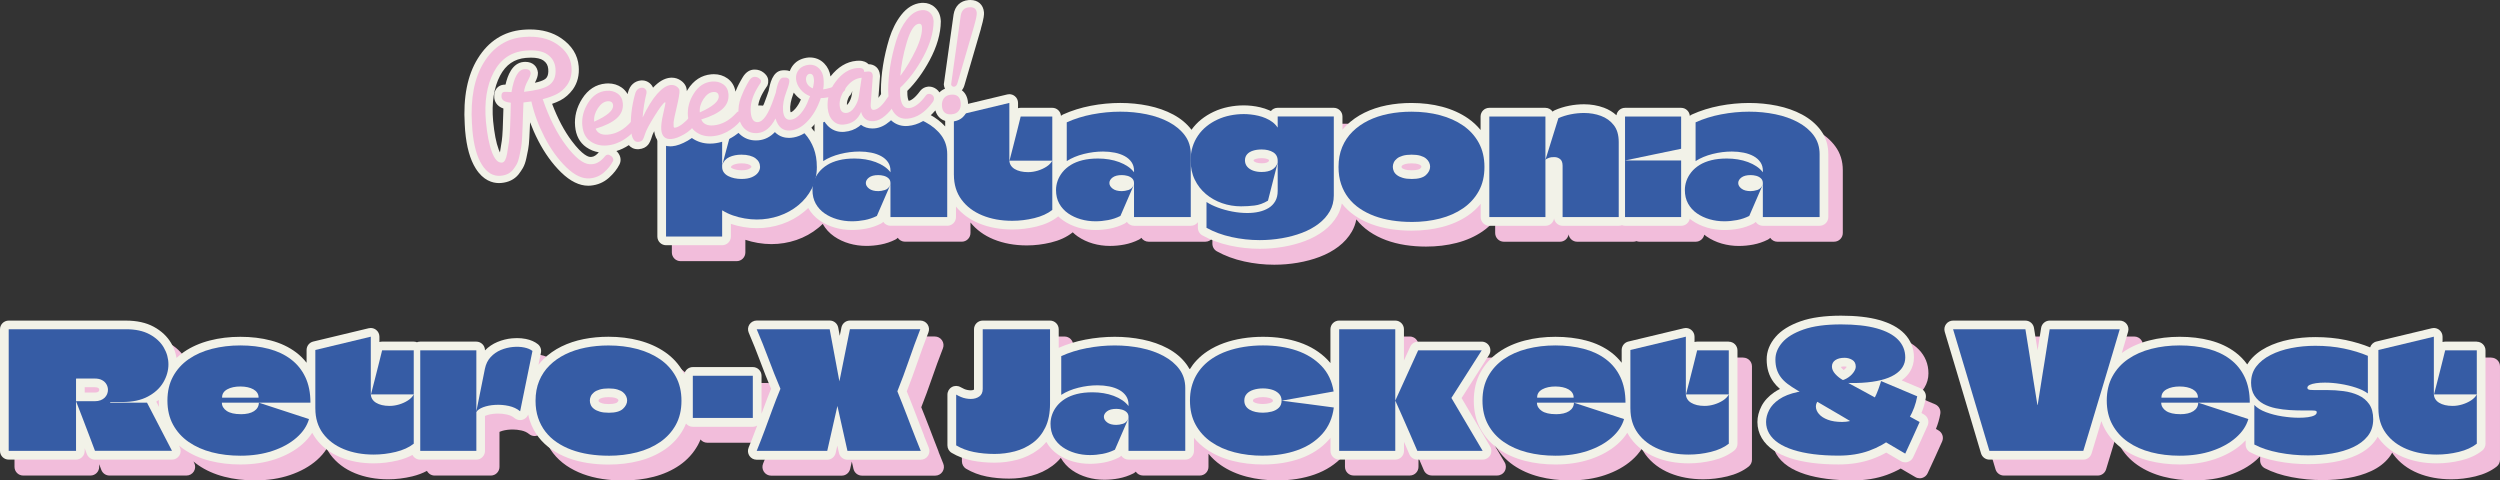<?xml version="1.0" encoding="UTF-8"?><svg id="_レイヤー_2" xmlns="http://www.w3.org/2000/svg" viewBox="0 0 1235.06 237.31"><rect x="0" y="0" width="1235.06" height="237.31" fill="#333333" stroke="none"/><defs><style>.cls-1{fill:#365ca5;}.cls-2{fill:#f2bddb;}.cls-3{fill:#f2f2e8;}</style></defs><g id="_レイヤー_1-2"><path class="cls-2" d="M906.09,119.41c2.37,0,4.3-1.92,4.3-4.3v-31.08c0-4.44-1.25-8.4-3.72-11.76-2.3-3.12-5.41-5.75-9.24-7.81-3.63-1.95-7.79-3.41-12.34-4.35-4.43-.91-9.09-1.37-13.84-1.37s-9.74.47-14.55,1.4c-4.87.94-9.47,2.38-13.65,4.27-.4.18-.76.42-1.08.7-.17-2.22-2.02-3.97-4.28-3.97h-27.72c-2.16,0-3.95,1.6-4.25,3.68-1.75-1.61-3.81-2.86-6.16-3.73-3.06-1.13-6.38-1.71-9.87-1.71-2.4,0-4.86.24-7.31.72-2.5.49-4.88,1.23-7.09,2.21-.41.18-.78.42-1.11.71-.77-1.14-2.08-1.88-3.56-1.88h-27.72c-2.37,0-4.3,1.92-4.3,4.3v6.65c-1.75-2.17-3.83-4.09-6.2-5.74-3.68-2.54-7.99-4.48-12.8-5.75-4.69-1.24-9.79-1.86-15.15-1.86-4.27,0-8.39.39-12.26,1.16-3.95.79-7.63,2.02-10.94,3.64-3.4,1.67-6.4,3.78-8.94,6.29-.69.68-1.33,1.39-1.94,2.13v-6.53c0-2.37-1.92-4.3-4.3-4.3h-27.72c-1.35,0-2.56.62-3.34,1.6-.29-.14-.59-.28-.88-.41-1.4-.6-2.87-1.09-4.37-1.44-1.42-.33-2.84-.58-4.24-.73-1.39-.15-2.7-.22-3.9-.22-2.57,0-5.14.26-7.63.77-2.53.52-4.96,1.31-7.2,2.36-2.25,1.05-4.35,2.35-6.24,3.87-1.82,1.46-3.42,3.17-4.76,5.05-2.27-3-5.3-5.53-9.02-7.53-3.63-1.95-7.79-3.41-12.34-4.35-4.43-.91-9.09-1.37-13.84-1.37s-9.74.47-14.55,1.4c-4.87.94-9.47,2.38-13.65,4.27-.4.18-.76.42-1.08.7-.17-2.22-2.02-3.97-4.28-3.97h-15.62c-.45,0-.9.07-1.31.2v-2.64c0-1.32-.6-2.56-1.64-3.37-.77-.6-1.7-.92-2.66-.92-.33,0-.67.04-1,.12l-27.4,6.57c-1.93.46-3.29,2.19-3.29,4.18v5.06c-2.08-2.29-4.64-4.26-7.65-5.88-3.63-1.95-7.79-3.41-12.34-4.35-4.43-.91-9.09-1.37-13.84-1.37s-9.74.47-14.55,1.4c-4.87.94-9.47,2.38-13.65,4.27-1.54.7-2.53,2.23-2.53,3.91v4.6c-.46-.62-.95-1.23-1.46-1.81-2.17-2.44-4.72-4.53-7.59-6.19-2.82-1.64-5.97-2.89-9.38-3.74-3.34-.83-6.86-1.25-10.45-1.25-1.8,0-3.66.1-5.51.31-1.88.21-3.82.55-5.75,1.02-.88.21-1.66.7-2.23,1.36-.79-.91-1.95-1.48-3.24-1.48h-27.72c-2.37,0-4.3,1.92-4.3,4.3v59.28c0,2.37,1.92,4.3,4.3,4.3h27.72c2.37,0,4.3-1.92,4.3-4.3v-6.24c1.97.66,4.04,1.18,6.16,1.54,2.28.39,4.53.58,6.68.58,4.24,0,8.4-.68,12.36-2.03,4-1.36,7.64-3.38,10.83-5.99.76-.62,1.48-1.28,2.18-1.97,1.38,2.46,3.27,4.54,5.63,6.18,2.22,1.54,4.75,2.73,7.52,3.53,2.7.78,5.54,1.17,8.44,1.17,2.34,0,4.73-.23,7.09-.68,2.49-.47,4.9-1.29,7.17-2.42.46-.23.88-.54,1.22-.91.77,1.16,2.09,1.93,3.59,1.93h28.04c2.37,0,4.3-1.92,4.3-4.3v-5.18c2.9,3.59,6.73,6.39,11.41,8.31,4.85,1.99,10.38,3.01,16.41,3.01,3.96,0,7.96-.49,11.91-1.44,4.22-1.02,7.77-2.66,10.54-4.85.08-.06.15-.13.23-.2.75.74,1.58,1.42,2.47,2.04,2.22,1.54,4.75,2.73,7.52,3.53,2.7.78,5.54,1.17,8.44,1.17,2.34,0,4.73-.23,7.09-.68,2.49-.47,4.9-1.29,7.17-2.42.46-.23.88-.54,1.22-.91.77,1.16,2.09,1.93,3.59,1.93h28.04c1.43,0,2.69-.7,3.47-1.78v2.77c0,1.56.84,2.99,2.2,3.75,3.98,2.22,8.53,3.91,13.51,5.01,4.88,1.08,9.88,1.62,14.86,1.62,3.9,0,7.81-.33,11.62-.98,3.83-.66,7.47-1.63,10.81-2.9,3.47-1.32,6.58-3.01,9.25-5.04,2.8-2.13,5.03-4.64,6.65-7.45,1.07-1.86,1.81-3.88,2.21-6.01,1.8,2.29,3.96,4.32,6.46,6.02,2.47,1.69,5.24,3.1,8.22,4.21,2.93,1.08,6.12,1.9,9.48,2.42,3.3.51,6.75.77,10.27.77,5.36,0,10.45-.61,15.13-1.82,4.83-1.24,9.14-3.17,12.83-5.71,2.37-1.64,4.45-3.55,6.2-5.72v6.55c0,2.37,1.92,4.3,4.3,4.3h27.72c2.15,0,3.93-1.58,4.25-3.64.32,2.06,2.1,3.64,4.25,3.64h27.72c.55,0,1.08-.11,1.56-.3.48.19,1.01.3,1.56.3h27.72c2.09,0,3.83-1.5,4.22-3.48.37.3.75.59,1.14.87,2.22,1.54,4.75,2.73,7.52,3.53,2.7.77,5.54,1.17,8.44,1.17,2.34,0,4.73-.23,7.09-.68,2.49-.47,4.9-1.29,7.17-2.42.46-.23.88-.54,1.22-.91.77,1.16,2.09,1.93,3.59,1.93h28.04ZM699.66,90.74c-.1-.22-.11-.37-.11-.46,0-.13.03-.24.08-.36.02-.04.12-.19.37-.39.12-.1.5-.35,1.36-.61.81-.23,1.88-.35,3.17-.35,1.6,0,2.58.19,3.11.34.83.25,1.17.49,1.24.56.3.25.39.41.4.45.06.12.09.22.09.29,0,.34-.54.86-.7,1.01-.09.08-.94.78-4.14.78-1.61,0-2.58-.19-3.11-.34-.84-.25-1.29-.51-1.52-.68-.19-.14-.25-.23-.25-.23ZM634.08,87.37c-.33.56-1.15,1.19-3.64,1.19-1.09,0-2.01-.14-2.76-.42-.52-.19-.89-.43-1.13-.7-.02-.02-.07-.08-.07-.35,0-.1,0-.15,0-.17.16-.18.52-.36.97-.51.82-.26,1.83-.4,2.98-.4.82,0,1.55.08,2.16.23.51.13.94.3,1.28.51.04.02.13.08.14.11.02.03.05.18.05.46v.05ZM378.38,90.33s-.03.1-.17.29c-.09.13-.41.47-1.29.85-.56.24-1.61.53-3.46.53-.88,0-1.75-.09-2.6-.27-.75-.16-1.41-.38-1.96-.67-.31-.17-.53-.34-.66-.51,0,0-.01-.04-.02-.15.22-.47.54-.77,1.07-1.01,1.16-.53,2.56-.81,4.17-.81,1.16,0,2.15.11,2.96.33.85.23,1.26.49,1.43.61.22.17.38.33.45.46.04.08.08.18.08.36Z"/><path class="cls-2" d="M463.69,223.13c-.77-1.93-1.52-3.86-2.26-5.8-.75-1.95-1.5-3.89-2.24-5.85-.75-1.96-1.52-3.93-2.3-5.89-.58-1.46-1.17-2.92-1.76-4.4,1.82-4.62,3.55-9.31,5.15-13.97,1.74-5.05,3.6-10.15,5.55-15.14.51-1.32.34-2.81-.46-3.98-.8-1.17-2.13-1.87-3.55-1.87h-34.77c-2.05,0-3.81,1.44-4.21,3.45-.27,1.36-.55,2.73-.82,4.1l-.75-4.05c-.38-2.03-2.15-3.51-4.22-3.51h-36.05c-1.44,0-2.79.73-3.59,1.93s-.93,2.73-.36,4.06c2.04,4.77,3.99,9.62,5.77,14.42,1.63,4.39,3.4,8.86,5.26,13.31-1.17,2.89-2.31,5.83-3.38,8.75-.44,1.2-.88,2.39-1.32,3.59v-18.77c0-2.37-1.92-4.3-4.3-4.3h-29.64c-2.09,0-3.84,1.5-4.22,3.48-.14-.28-.28-.57-.43-.85-2.19-3.99-5.23-7.36-9.06-10-3.68-2.54-7.99-4.48-12.8-5.75-4.69-1.24-9.79-1.86-15.15-1.86-4.27,0-8.39.39-12.26,1.16-3.95.79-7.63,2.01-10.95,3.64-3.4,1.67-6.4,3.78-8.94,6.29-.88.87-1.7,1.8-2.45,2.78l1.22-5.99c.32-1.59-.27-3.23-1.55-4.23-1.54-1.22-3.52-2.08-5.89-2.56-1.39-.28-2.86-.42-4.39-.42-.8,0-1.63.04-2.47.12-2.45.23-4.87.83-7.19,1.79-2.33.97-4.4,2.37-6.15,4.16v-.03c0-2.37-1.92-4.3-4.3-4.3h-27.72c-.57,0-1.11.11-1.6.31-.5-.2-1.04-.31-1.6-.31h-15.62c-.45,0-.9.07-1.31.2v-2.64c0-1.32-.6-2.56-1.64-3.37-.77-.6-1.7-.92-2.66-.92-.33,0-.67.04-1,.12l-27.4,6.57c-1.93.46-3.29,2.19-3.29,4.18v6.3c-1.49-1.92-3.21-3.63-5.17-5.11-3.51-2.65-7.7-4.64-12.47-5.89-4.58-1.21-9.66-1.82-15.08-1.82s-10.38.61-15.08,1.82c-4.85,1.24-9.18,3.16-12.87,5.71-1.29.89-2.47,1.87-3.58,2.91-.41-2.54-1.28-4.99-2.65-7.32-1.94-3.31-4.84-6.04-8.62-8.09-3.72-2.02-8.34-3.04-13.75-3.04H11.46c-2.37,0-4.3,1.92-4.3,4.3v60.08c0,2.37,1.92,4.3,4.3,4.3h33.24c2.37,0,4.3-1.92,4.3-4.3v-1.31c.35.94.7,1.87,1.05,2.81.63,1.68,2.23,2.8,4.02,2.8h38.05c1.5,0,2.89-.78,3.67-2.06.78-1.28.83-2.88.14-4.21l-.37-.71c.76.65,1.56,1.27,2.4,1.85,3.69,2.55,8,4.47,12.83,5.71,4.68,1.21,9.77,1.82,15.13,1.82,6.31,0,12.14-.88,17.31-2.63,5.28-1.78,9.74-4.26,13.28-7.37,2-1.76,3.63-3.66,4.9-5.67.53,1.01,1.13,1.99,1.82,2.92,2.97,4.02,7.05,7.11,12.11,9.19,4.85,1.99,10.38,3.01,16.41,3.01,3.96,0,7.96-.49,11.91-1.44,2.71-.66,5.14-1.57,7.27-2.72.72,1.38,2.15,2.32,3.81,2.32h27.72c2.37,0,4.3-1.92,4.3-4.3v-17.28c.16-.08.35-.16.58-.24,1.3-.49,2.87-.79,4.67-.9.4-.02.8-.04,1.21-.04,1.44,0,2.89.16,4.32.47,1.55.33,2.8.91,3.82,1.76.78.65,1.75.99,2.74.99.48,0,.96-.08,1.43-.24,1.19-.42,2.12-1.34,2.57-2.49.22,1.05.49,2.08.82,3.06,1,2.98,2.44,5.69,4.28,8.07,1.82,2.35,4.04,4.43,6.58,6.17,2.47,1.69,5.24,3.1,8.22,4.21,2.93,1.08,6.12,1.9,9.48,2.42,3.3.51,6.75.77,10.27.77,5.36,0,10.45-.61,15.13-1.82,4.83-1.24,9.14-3.17,12.83-5.71,3.82-2.64,6.87-5.99,9.05-9.95.49-.89.92-1.83,1.31-2.78.79.98,1.99,1.6,3.34,1.6h29.64c.79,0,1.54-.22,2.17-.6-.11.28-.21.57-.32.86-1.24,3.34-2.55,6.74-3.92,10.09-.54,1.32-.38,2.83.42,4.02s2.13,1.9,3.56,1.9h34.85c2.01,0,3.75-1.39,4.19-3.35l.82-3.64.81,3.62c.44,1.96,2.18,3.36,4.19,3.36h36.21c1.43,0,2.76-.71,3.56-1.9s.95-2.69.42-4.01c-.8-1.96-1.58-3.92-2.35-5.86ZM302.97,206.23h0c-.1-.22-.11-.37-.11-.46,0-.13.03-.23.08-.36.02-.04.12-.19.37-.39.12-.1.5-.36,1.36-.61.81-.23,1.88-.35,3.18-.35,1.6,0,2.58.19,3.1.34.84.25,1.17.49,1.25.56.3.25.38.41.4.45.05.12.09.22.09.29,0,.34-.54.86-.7,1.01-.09.08-.94.78-4.14.78-1.61,0-2.58-.19-3.11-.34-.84-.25-1.29-.51-1.52-.68-.19-.14-.25-.23-.25-.23ZM49,199.17h5c.95,0,1.38.18,1.52.26.38.21.47.38.51.43.12.21.17.39.17.62,0,.15-.03.29-.09.45-.03.08-.09.2-.25.36-.05.05-.2.17-.55.31-.32.13-.77.19-1.3.19h-5v-2.62ZM84.36,206.31c.42-.28.83-.56,1.23-.86,0,.11,0,.21,0,.32,0,1.09.06,2.15.16,3.19l-1.38-2.66Z"/><path class="cls-2" d="M729.21,204.53l13.56-21.28c.84-1.32.9-3,.14-4.37-.75-1.38-2.2-2.23-3.77-2.23h-31.4c-1.68,0-3.21.98-3.91,2.52l-3.09,6.8v-15.43c0-2.37-1.92-4.3-4.3-4.3h-27.72c-2.37,0-4.3,1.92-4.3,4.3v16.68c-.44-.53-.9-1.05-1.38-1.55-3.7-3.85-8.4-6.76-13.97-8.66-5.36-1.83-11.42-2.75-18.01-2.75-3.41,0-6.78.26-10.01.77-3.26.52-6.37,1.3-9.22,2.32-2.93,1.05-5.67,2.4-8.12,4.02-1.98,1.3-3.79,2.81-5.37,4.49-1.31,1.38-2.46,2.91-3.46,4.53-.46-.9-1-1.77-1.61-2.6-2.3-3.12-5.41-5.75-9.24-7.81-3.63-1.95-7.79-3.41-12.34-4.35-4.43-.91-9.09-1.37-13.84-1.37s-9.74.47-14.55,1.4c-4.67.9-9.07,2.26-13.11,4.04v-9.15c0-2.37-1.92-4.3-4.3-4.3h-33.25c-2.37,0-4.3,1.92-4.3,4.3v29.48c0,.15-.01.26-.02.33-.24.14-.71.34-1.61.34-.48,0-1.02-.06-1.61-.17-.54-.1-1.06-.26-1.57-.48-.66-.28-1.29-.6-1.89-.95-.66-.38-1.4-.57-2.14-.57s-1.49.19-2.15.58c-1.33.77-2.14,2.18-2.14,3.72v25.07c0,1.52.8,2.92,2.11,3.7,3.02,1.79,6.41,3.07,10.08,3.8,3.46.69,7.2,1.04,11.1,1.04s7.5-.48,11.1-1.42c3.76-.99,7.22-2.62,10.27-4.86,1.55-1.14,2.95-2.47,4.19-3.97,1.38,2.43,3.25,4.49,5.59,6.12,2.22,1.54,4.75,2.73,7.52,3.53,2.7.78,5.54,1.17,8.44,1.17,2.34,0,4.73-.23,7.09-.68,2.49-.47,4.9-1.29,7.17-2.42.46-.23.88-.54,1.22-.91.77,1.16,2.09,1.93,3.59,1.93h28.04c2.37,0,4.3-1.92,4.3-4.3v-6.47c1.74,2.13,3.78,4.02,6.12,5.64,3.69,2.55,8,4.47,12.83,5.71,4.68,1.21,9.77,1.82,15.13,1.82,6.71,0,12.89-.99,18.38-2.93,5.71-2.02,10.45-5.12,14.1-9.2.31-.34.59-.7.87-1.06v6.48c0,2.37,1.92,4.3,4.3,4.3h27.72c2.37,0,4.3-1.92,4.3-4.3v-4.48c.89,2.04,1.78,4.1,2.64,6.15.67,1.59,2.23,2.62,3.96,2.62h32.28c1.54,0,2.97-.83,3.73-2.17.76-1.34.75-2.99-.03-4.31l-14.11-23.89ZM626.23,206.19s-.06-.15-.06-.42c0-.23.03-.37.08-.44.28-.31.78-.59,1.45-.8.99-.32,2.12-.48,3.38-.48,1.14,0,2.22.15,3.22.43.68.2,1.21.48,1.59.87.03.03.11.11.11.49,0,.29-.05.39-.06.4-.37.36-.89.63-1.59.81-1.05.28-2.14.42-3.27.42-.98,0-1.89-.09-2.7-.26-.66-.14-1.22-.35-1.67-.62-.24-.14-.4-.28-.48-.42Z"/><path class="cls-2" d="M861.23,176.64h-15.62c-.45,0-.9.07-1.31.2v-2.64c0-1.32-.6-2.56-1.64-3.37-.76-.6-1.7-.92-2.66-.92-.33,0-.67.04-1,.12l-27.4,6.57c-1.93.46-3.29,2.19-3.29,4.18v6.3c-1.49-1.92-3.21-3.63-5.17-5.11-3.5-2.65-7.7-4.64-12.47-5.89-4.58-1.21-9.66-1.82-15.08-1.82s-10.38.61-15.08,1.82c-4.85,1.24-9.18,3.16-12.87,5.71-3.83,2.64-6.87,6.01-9.06,10-2.21,4.04-3.33,8.75-3.33,14s1.12,9.96,3.33,14c2.18,4,5.23,7.36,9.06,10.01,3.69,2.55,8,4.47,12.83,5.71,4.68,1.21,9.77,1.82,15.13,1.82,6.32,0,12.14-.88,17.31-2.63,5.28-1.78,9.74-4.26,13.28-7.38,2-1.76,3.63-3.66,4.9-5.67.53,1.01,1.13,1.99,1.82,2.92,2.97,4.02,7.05,7.11,12.11,9.19,4.85,1.99,10.38,3.01,16.41,3.01,3.96,0,7.96-.49,11.91-1.44,4.22-1.02,7.77-2.66,10.54-4.85,1.03-.82,1.63-2.06,1.63-3.37v-46.14c0-2.37-1.92-4.3-4.3-4.3Z"/><path class="cls-2" d="M957.59,212.58l-1.2-.66c1-2.45,1.73-4.96,2.17-7.5.34-1.97-.73-3.91-2.56-4.69l-9.37-3.95c1.74-1.26,3.12-2.72,4.12-4.35,1.29-2.12,1.95-4.46,1.95-6.97,0-4.55-1.59-8.51-4.73-11.76-2.88-2.97-7.09-5.25-12.51-6.76-5.05-1.41-11.37-2.12-18.78-2.12-8.04,0-14.76.93-19.97,2.77-5.47,1.93-9.64,4.52-12.37,7.71-2.92,3.4-4.4,7.15-4.4,11.13,0,2.18.28,4.21.82,6.01.56,1.88,1.44,3.63,2.61,5.23.87,1.19,1.92,2.31,3.14,3.36-1.01.49-1.94,1.03-2.78,1.61-2.88,1.98-5.02,4.3-6.36,6.91-1.32,2.58-2,5.21-2,7.81,0,2.85.73,5.53,2.16,7.95,1.37,2.31,3.32,4.34,5.82,6.02,2.3,1.56,5.14,2.88,8.42,3.94,3.15,1.01,6.76,1.78,10.74,2.29,3.9.5,8.26.76,12.97.76,6.08,0,11.67-.91,16.61-2.7,2.45-.89,4.77-1.95,6.92-3.16,2.41,1.42,4.82,2.83,7.24,4.24.66.39,1.41.58,2.16.58.43,0,.86-.06,1.28-.2,1.15-.36,2.1-1.18,2.61-2.28,1.26-2.68,2.48-5.32,3.63-7.86,1.18-2.59,2.35-5.2,3.53-7.82.92-2.04.11-4.45-1.85-5.52ZM919.26,189.47c-.34.45-.77.86-1.29,1.22-.35-.29-.66-.6-.95-.92-.23-.26-.37-.46-.45-.6.1-.04.21-.07.32-.1.4-.1.93-.15,1.52-.15.4,0,.76.06,1.09.18-.06.1-.15.22-.26.37Z"/><path class="cls-2" d="M1230.77,176.64h-15.62c-.45,0-.9.07-1.31.2v-2.64c0-1.32-.6-2.56-1.64-3.37-.76-.6-1.7-.92-2.66-.92-.33,0-.67.04-1,.12l-27.4,6.57c-1.49.36-2.64,1.48-3.08,2.88-3.63-1.49-7.68-2.71-12.06-3.63-4.62-.96-9.68-1.45-15.02-1.45-4.37,0-8.64.4-12.69,1.2-4.17.82-7.97,2.1-11.29,3.79-3.55,1.81-6.42,4.11-8.54,6.85-.41.53-.78,1.09-1.12,1.66-1.62-2.26-3.56-4.24-5.79-5.94-3.51-2.65-7.7-4.64-12.47-5.89-4.58-1.21-9.66-1.82-15.08-1.82s-10.38.61-15.08,1.82c-4.85,1.24-9.18,3.16-12.87,5.71-.24.16-.46.34-.69.51,1.05-3.51,2.1-7.03,3.13-10.54.38-1.3.13-2.7-.68-3.78-.81-1.08-2.08-1.72-3.44-1.72h-34.61c-2.12,0-3.93,1.55-4.25,3.65-.27,1.75-.54,3.51-.83,5.28-.3,1.81-.58,3.6-.85,5.38-.02.12-.04.24-.06.36-.26-1.63-.52-3.26-.79-4.88-.34-2.04-.67-4.08-.99-6.15-.32-2.09-2.13-3.64-4.25-3.64h-35.73c-1.36,0-2.64.64-3.45,1.74-.81,1.09-1.05,2.51-.66,3.81,2.01,6.61,4.03,13.34,6,20,1.98,6.68,3.97,13.36,5.97,20.04,2,6.67,3.99,13.34,5.96,20.01.54,1.82,2.22,3.08,4.12,3.08h46.38c1.89,0,3.55-1.23,4.11-3.04,1.23-4.01,2.45-8.03,3.65-12.04l1.18-3.95c.47,1.35,1.03,2.66,1.71,3.89,2.18,3.99,5.23,7.36,9.06,10,3.69,2.55,8,4.47,12.83,5.71,4.68,1.21,9.77,1.82,15.13,1.82,6.32,0,12.14-.88,17.31-2.63,5.28-1.78,9.75-4.26,13.28-7.37.7-.62,1.34-1.26,1.96-1.91v2.09c0,1.6.89,3.06,2.3,3.81,3.72,1.95,8.2,3.44,13.32,4.42,4.97.96,10.08,1.44,15.19,1.44,4.33,0,8.57-.34,12.61-1.02,4.18-.7,8.02-1.85,11.42-3.42,3.68-1.69,6.66-3.97,8.87-6.77.58-.74,1.1-1.52,1.54-2.34.21.32.42.64.65.96,2.97,4.01,7.05,7.11,12.11,9.19,4.85,1.99,10.38,3.01,16.41,3.01,3.95,0,7.96-.49,11.91-1.44,4.22-1.02,7.77-2.66,10.54-4.85,1.03-.82,1.63-2.06,1.63-3.37v-46.14c0-2.37-1.92-4.3-4.3-4.3Z"/><path class="cls-3" d="M898.93,111.54c2.37,0,4.3-1.92,4.3-4.3v-31.08c0-4.44-1.25-8.4-3.72-11.76-2.3-3.12-5.41-5.75-9.24-7.81-3.63-1.95-7.79-3.41-12.34-4.35-4.43-.91-9.09-1.37-13.84-1.37s-9.74.47-14.55,1.4c-4.87.94-9.47,2.38-13.65,4.27-.4.18-.76.42-1.08.7-.17-2.22-2.02-3.97-4.28-3.97h-27.72c-2.16,0-3.95,1.6-4.25,3.68-1.75-1.61-3.81-2.86-6.16-3.73-3.06-1.13-6.38-1.71-9.87-1.71-2.4,0-4.86.24-7.31.72-2.5.49-4.88,1.23-7.09,2.21-.41.18-.78.42-1.11.71-.77-1.14-2.08-1.88-3.56-1.88h-27.72c-2.37,0-4.3,1.92-4.3,4.3v6.65c-1.75-2.17-3.83-4.09-6.2-5.74-3.68-2.54-7.99-4.48-12.8-5.75-4.69-1.24-9.79-1.86-15.15-1.86-4.27,0-8.39.39-12.26,1.16-3.95.79-7.63,2.02-10.94,3.64-3.4,1.67-6.4,3.78-8.94,6.29-.69.68-1.33,1.39-1.94,2.13v-6.53c0-2.37-1.92-4.3-4.3-4.3h-27.72c-1.35,0-2.56.62-3.34,1.6-.29-.14-.59-.28-.88-.41-1.4-.6-2.87-1.09-4.37-1.44-1.42-.33-2.84-.58-4.24-.73-1.39-.15-2.7-.22-3.9-.22-2.57,0-5.14.26-7.63.77-2.53.52-4.96,1.31-7.2,2.36-2.25,1.05-4.35,2.35-6.24,3.87-1.82,1.46-3.42,3.17-4.76,5.05-2.27-3-5.3-5.53-9.02-7.53-3.63-1.95-7.79-3.41-12.34-4.35-4.43-.91-9.09-1.37-13.84-1.37s-9.74.47-14.55,1.4c-4.87.94-9.47,2.38-13.65,4.27-.4.18-.76.42-1.08.7-.17-2.22-2.02-3.97-4.28-3.97h-15.62c-.45,0-.9.07-1.31.2v-2.64c0-1.32-.6-2.56-1.64-3.37-.77-.6-1.7-.92-2.66-.92-.33,0-.67.04-1,.12l-27.4,6.57c-1.93.46-3.29,2.19-3.29,4.18v5.06c-2.08-2.29-4.64-4.26-7.65-5.88-3.63-1.95-7.79-3.41-12.34-4.35-4.43-.91-9.09-1.37-13.84-1.37s-9.74.47-14.55,1.4c-4.87.94-9.47,2.38-13.65,4.27-1.54.7-2.53,2.23-2.53,3.91v4.6c-.46-.62-.95-1.23-1.46-1.81-2.17-2.44-4.72-4.53-7.59-6.19-2.82-1.64-5.97-2.89-9.38-3.74-3.34-.83-6.86-1.25-10.45-1.25-1.8,0-3.66.1-5.51.31-1.88.21-3.82.55-5.75,1.02-.88.21-1.66.7-2.23,1.36-.79-.91-1.95-1.48-3.24-1.48h-27.72c-2.37,0-4.3,1.92-4.3,4.3v59.28c0,2.37,1.92,4.3,4.3,4.3h27.72c2.37,0,4.3-1.92,4.3-4.3v-6.24c1.97.66,4.04,1.18,6.16,1.54,2.28.39,4.53.58,6.68.58,4.24,0,8.4-.68,12.36-2.03,4-1.36,7.64-3.38,10.83-5.99.76-.62,1.48-1.28,2.18-1.97,1.38,2.46,3.27,4.54,5.63,6.18,2.22,1.54,4.75,2.73,7.52,3.53,2.7.78,5.54,1.17,8.44,1.17,2.34,0,4.73-.23,7.09-.68,2.49-.47,4.9-1.29,7.17-2.42.46-.23.88-.54,1.22-.91.77,1.16,2.09,1.93,3.59,1.93h28.04c2.37,0,4.3-1.92,4.3-4.3v-5.18c2.9,3.59,6.73,6.39,11.41,8.31,4.85,1.99,10.38,3.01,16.41,3.01,3.96,0,7.96-.49,11.91-1.44,4.22-1.02,7.77-2.66,10.54-4.85.08-.06.15-.13.23-.2.75.74,1.58,1.42,2.47,2.04,2.22,1.54,4.75,2.73,7.52,3.53,2.7.78,5.54,1.17,8.44,1.17,2.34,0,4.73-.23,7.09-.68,2.49-.47,4.9-1.29,7.17-2.42.46-.23.88-.54,1.22-.91.77,1.16,2.09,1.93,3.59,1.93h28.04c1.43,0,2.69-.7,3.47-1.78v2.77c0,1.56.84,2.99,2.2,3.75,3.98,2.22,8.53,3.91,13.51,5.01,4.88,1.08,9.88,1.62,14.86,1.62,3.9,0,7.81-.33,11.62-.98,3.83-.66,7.47-1.63,10.81-2.9,3.47-1.32,6.58-3.01,9.25-5.04,2.8-2.13,5.03-4.64,6.65-7.45,1.07-1.86,1.81-3.88,2.21-6.01,1.8,2.29,3.96,4.32,6.46,6.02,2.47,1.69,5.24,3.1,8.22,4.21,2.93,1.08,6.12,1.9,9.48,2.42,3.3.51,6.75.77,10.27.77,5.36,0,10.45-.61,15.13-1.82,4.83-1.24,9.14-3.17,12.83-5.71,2.37-1.64,4.45-3.55,6.2-5.72v6.55c0,2.37,1.92,4.3,4.3,4.3h27.72c2.15,0,3.93-1.58,4.25-3.64.32,2.06,2.1,3.64,4.25,3.64h27.72c.55,0,1.08-.11,1.56-.3.48.19,1.01.3,1.56.3h27.72c2.09,0,3.83-1.5,4.22-3.48.37.3.75.59,1.14.87,2.22,1.54,4.75,2.73,7.52,3.53,2.7.77,5.54,1.17,8.44,1.17,2.34,0,4.73-.23,7.09-.68,2.49-.47,4.9-1.29,7.17-2.42.46-.23.88-.54,1.22-.91.77,1.16,2.09,1.93,3.59,1.93h28.04ZM692.5,82.87c-.1-.22-.11-.37-.11-.46,0-.13.03-.24.08-.36.02-.04.12-.19.37-.39.12-.1.5-.35,1.36-.61.81-.23,1.88-.35,3.17-.35,1.6,0,2.58.19,3.11.34.83.25,1.17.49,1.24.56.3.25.39.41.4.45.06.12.09.22.09.29,0,.34-.54.86-.7,1.01-.09.08-.94.78-4.14.78-1.61,0-2.58-.19-3.11-.34-.84-.25-1.29-.51-1.52-.68-.19-.14-.25-.23-.25-.23ZM626.92,79.49c-.33.56-1.15,1.19-3.64,1.19-1.09,0-2.01-.14-2.76-.42-.52-.19-.89-.43-1.13-.7-.02-.02-.07-.08-.07-.35,0-.1,0-.15,0-.17.16-.18.52-.36.97-.51.82-.26,1.83-.4,2.98-.4.82,0,1.55.08,2.16.23.51.13.94.3,1.28.51.04.02.13.08.14.11.02.03.05.18.05.46v.05ZM371.22,82.45s-.03.1-.17.29c-.09.13-.41.47-1.29.85-.56.24-1.61.53-3.46.53-.88,0-1.75-.09-2.6-.27-.75-.16-1.41-.38-1.96-.67-.31-.17-.53-.34-.66-.51,0,0-.01-.04-.02-.15.22-.47.54-.77,1.07-1.01,1.16-.53,2.56-.81,4.17-.81,1.16,0,2.15.11,2.96.33.85.23,1.26.49,1.43.61.22.17.38.33.45.46.04.08.08.18.08.36Z"/><path class="cls-3" d="M456.53,215.26c-.77-1.93-1.52-3.86-2.26-5.8-.75-1.95-1.5-3.89-2.24-5.85-.75-1.96-1.52-3.93-2.3-5.89-.58-1.46-1.17-2.92-1.76-4.4,1.82-4.62,3.55-9.31,5.15-13.97,1.74-5.05,3.6-10.15,5.55-15.14.51-1.32.34-2.81-.46-3.98-.8-1.17-2.13-1.87-3.55-1.87h-34.77c-2.05,0-3.81,1.44-4.21,3.45-.27,1.36-.55,2.73-.82,4.1l-.75-4.05c-.38-2.03-2.15-3.51-4.22-3.51h-36.05c-1.44,0-2.79.73-3.59,1.93s-.93,2.73-.36,4.06c2.04,4.77,3.99,9.62,5.77,14.42,1.63,4.39,3.4,8.86,5.26,13.31-1.17,2.89-2.31,5.83-3.38,8.75-.44,1.2-.88,2.39-1.32,3.59v-18.77c0-2.37-1.92-4.3-4.3-4.3h-29.64c-2.09,0-3.84,1.5-4.22,3.48-.14-.28-.28-.57-.43-.85-2.19-3.99-5.23-7.36-9.06-10-3.68-2.54-7.99-4.48-12.8-5.75-4.69-1.24-9.79-1.86-15.15-1.86-4.27,0-8.39.39-12.26,1.16-3.95.79-7.63,2.01-10.95,3.64-3.4,1.67-6.4,3.78-8.94,6.29-.88.87-1.7,1.8-2.45,2.78l1.22-5.99c.32-1.59-.27-3.23-1.55-4.23-1.54-1.22-3.52-2.08-5.89-2.56-1.39-.28-2.86-.42-4.39-.42-.8,0-1.63.04-2.47.12-2.45.23-4.87.83-7.19,1.79-2.33.97-4.4,2.37-6.15,4.16v-.03c0-2.37-1.92-4.3-4.3-4.3h-27.72c-.57,0-1.11.11-1.6.31-.5-.2-1.04-.31-1.6-.31h-15.62c-.45,0-.9.07-1.31.2v-2.64c0-1.32-.6-2.56-1.64-3.37-.77-.6-1.7-.92-2.66-.92-.33,0-.67.04-1,.12l-27.4,6.57c-1.93.46-3.29,2.19-3.29,4.18v6.3c-1.49-1.92-3.21-3.63-5.17-5.11-3.51-2.65-7.7-4.64-12.47-5.89-4.58-1.21-9.66-1.82-15.08-1.82s-10.38.61-15.08,1.82c-4.85,1.24-9.18,3.16-12.87,5.71-1.29.89-2.47,1.87-3.58,2.91-.41-2.54-1.28-4.99-2.65-7.32-1.94-3.31-4.84-6.04-8.62-8.09-3.72-2.02-8.34-3.04-13.75-3.04H4.3c-2.37,0-4.3,1.92-4.3,4.3v60.08c0,2.37,1.92,4.3,4.3,4.3h33.24c2.37,0,4.3-1.92,4.3-4.3v-1.31c.35.94.7,1.87,1.05,2.81.63,1.68,2.23,2.8,4.02,2.8h38.05c1.5,0,2.89-.78,3.67-2.06.78-1.28.83-2.88.14-4.21l-.37-.71c.76.65,1.56,1.27,2.4,1.85,3.69,2.55,8,4.47,12.83,5.71,4.68,1.21,9.77,1.82,15.13,1.82,6.31,0,12.14-.88,17.31-2.63,5.28-1.78,9.74-4.26,13.28-7.37,2-1.76,3.63-3.66,4.9-5.67.53,1.01,1.13,1.99,1.82,2.92,2.97,4.02,7.05,7.11,12.11,9.19,4.85,1.99,10.38,3.01,16.41,3.01,3.96,0,7.96-.49,11.91-1.44,2.71-.66,5.14-1.57,7.27-2.72.72,1.38,2.15,2.32,3.81,2.32h27.72c2.37,0,4.3-1.92,4.3-4.3v-17.28c.16-.08.35-.16.58-.24,1.3-.49,2.87-.79,4.67-.9.4-.02.8-.04,1.21-.04,1.44,0,2.89.16,4.32.47,1.55.33,2.8.91,3.82,1.76.78.65,1.75.99,2.74.99.48,0,.96-.08,1.43-.24,1.19-.42,2.12-1.34,2.57-2.49.22,1.05.49,2.08.82,3.06,1,2.98,2.44,5.69,4.28,8.07,1.82,2.35,4.04,4.43,6.58,6.17,2.47,1.69,5.24,3.1,8.22,4.21,2.93,1.08,6.12,1.9,9.48,2.42,3.3.51,6.75.77,10.27.77,5.36,0,10.45-.61,15.13-1.82,4.83-1.24,9.14-3.17,12.83-5.71,3.82-2.64,6.87-5.99,9.05-9.95.49-.89.92-1.83,1.31-2.78.79.98,1.99,1.6,3.34,1.6h29.64c.79,0,1.54-.22,2.17-.6-.11.28-.21.57-.32.86-1.24,3.34-2.55,6.74-3.92,10.09-.54,1.32-.38,2.83.42,4.02s2.13,1.9,3.56,1.9h34.85c2.01,0,3.75-1.39,4.19-3.35l.82-3.64.81,3.62c.44,1.96,2.18,3.36,4.19,3.36h36.21c1.43,0,2.76-.71,3.56-1.9s.95-2.69.42-4.01c-.8-1.96-1.58-3.92-2.35-5.86ZM295.81,198.36h0c-.1-.22-.11-.37-.11-.46,0-.13.03-.23.08-.36.02-.04.12-.19.37-.39.12-.1.5-.36,1.36-.61.81-.23,1.88-.35,3.18-.35,1.6,0,2.58.19,3.1.34.84.25,1.17.49,1.25.56.3.25.38.41.4.45.05.12.09.22.09.29,0,.34-.54.86-.7,1.01-.09.08-.94.78-4.14.78-1.61,0-2.58-.19-3.11-.34-.84-.25-1.29-.51-1.52-.68-.19-.14-.25-.23-.25-.23ZM41.84,191.3h5c.95,0,1.38.18,1.52.26.38.21.47.38.51.43.12.21.17.39.17.62,0,.15-.03.29-.09.45-.03.08-.09.2-.25.36-.05.05-.2.17-.55.31-.32.13-.77.19-1.3.19h-5v-2.62ZM77.2,198.43c.42-.28.83-.56,1.23-.86,0,.11,0,.21,0,.32,0,1.09.06,2.15.16,3.19l-1.38-2.66Z"/><path class="cls-3" d="M722.05,196.66l13.56-21.28c.84-1.32.9-3,.14-4.37-.75-1.38-2.2-2.23-3.77-2.23h-31.4c-1.68,0-3.21.98-3.91,2.52l-3.09,6.8v-15.43c0-2.37-1.92-4.3-4.3-4.3h-27.72c-2.37,0-4.3,1.92-4.3,4.3v16.68c-.44-.53-.9-1.05-1.38-1.55-3.7-3.85-8.4-6.76-13.97-8.66-5.36-1.83-11.42-2.75-18.01-2.75-3.41,0-6.78.26-10.01.77-3.26.52-6.37,1.3-9.22,2.32-2.93,1.05-5.67,2.4-8.12,4.02-1.98,1.3-3.79,2.81-5.37,4.49-1.31,1.38-2.46,2.91-3.46,4.53-.46-.9-1-1.77-1.61-2.6-2.3-3.12-5.41-5.75-9.24-7.81-3.63-1.95-7.79-3.41-12.34-4.35-4.43-.91-9.09-1.37-13.84-1.37s-9.74.47-14.55,1.4c-4.67.9-9.07,2.26-13.11,4.04v-9.15c0-2.37-1.92-4.3-4.3-4.3h-33.25c-2.37,0-4.3,1.92-4.3,4.3v29.48c0,.15-.01.26-.02.33-.24.14-.71.34-1.61.34-.48,0-1.02-.06-1.61-.17-.54-.1-1.06-.26-1.57-.48-.66-.28-1.29-.6-1.89-.95-.66-.38-1.4-.57-2.14-.57s-1.49.19-2.15.58c-1.33.77-2.14,2.18-2.14,3.72v25.07c0,1.52.8,2.92,2.11,3.7,3.02,1.79,6.41,3.07,10.08,3.8,3.46.69,7.2,1.04,11.1,1.04s7.5-.48,11.1-1.42c3.76-.99,7.22-2.62,10.27-4.86,1.55-1.14,2.95-2.47,4.19-3.97,1.38,2.43,3.25,4.49,5.59,6.12,2.22,1.54,4.75,2.73,7.52,3.53,2.7.78,5.54,1.17,8.44,1.17,2.34,0,4.73-.23,7.09-.68,2.49-.47,4.9-1.29,7.17-2.42.46-.23.88-.54,1.22-.91.77,1.16,2.09,1.93,3.59,1.93h28.04c2.37,0,4.3-1.92,4.3-4.3v-6.47c1.74,2.13,3.78,4.02,6.12,5.64,3.69,2.55,8,4.47,12.83,5.71,4.68,1.21,9.77,1.82,15.13,1.82,6.71,0,12.89-.99,18.38-2.93,5.71-2.02,10.45-5.12,14.1-9.2.31-.34.59-.7.87-1.06v6.48c0,2.37,1.92,4.3,4.3,4.3h27.72c2.37,0,4.3-1.92,4.3-4.3v-4.48c.89,2.04,1.78,4.1,2.64,6.15.67,1.59,2.23,2.62,3.96,2.62h32.28c1.54,0,2.97-.83,3.73-2.17.76-1.34.75-2.99-.03-4.31l-14.11-23.89ZM619.07,198.31s-.06-.15-.06-.42c0-.23.03-.37.08-.44.28-.31.78-.59,1.45-.8.99-.32,2.12-.48,3.38-.48,1.14,0,2.22.15,3.22.43.68.2,1.21.48,1.59.87.03.03.11.11.11.49,0,.29-.05.39-.06.4-.37.36-.89.63-1.59.81-1.05.28-2.14.42-3.27.42-.98,0-1.89-.09-2.7-.26-.66-.14-1.22-.35-1.67-.62-.24-.14-.4-.28-.48-.42Z"/><path class="cls-3" d="M854.07,168.77h-15.62c-.45,0-.9.07-1.31.2v-2.64c0-1.32-.6-2.56-1.64-3.37-.76-.6-1.7-.92-2.66-.92-.33,0-.67.04-1,.12l-27.4,6.57c-1.93.46-3.29,2.19-3.29,4.18v6.3c-1.49-1.92-3.21-3.63-5.17-5.11-3.5-2.65-7.7-4.64-12.47-5.89-4.58-1.21-9.66-1.82-15.08-1.82s-10.38.61-15.08,1.82c-4.85,1.24-9.18,3.16-12.87,5.71-3.83,2.64-6.87,6.01-9.06,10-2.21,4.04-3.33,8.75-3.33,14s1.12,9.96,3.33,14c2.18,4,5.23,7.36,9.06,10.01,3.69,2.55,8,4.47,12.83,5.71,4.68,1.21,9.77,1.82,15.13,1.82,6.32,0,12.14-.88,17.31-2.63,5.28-1.78,9.74-4.26,13.28-7.38,2-1.76,3.63-3.66,4.9-5.67.53,1.01,1.13,1.99,1.82,2.92,2.97,4.02,7.05,7.11,12.11,9.19,4.85,1.99,10.38,3.01,16.41,3.01,3.96,0,7.96-.49,11.91-1.44,4.22-1.02,7.77-2.66,10.54-4.85,1.03-.82,1.63-2.06,1.63-3.37v-46.14c0-2.37-1.92-4.3-4.3-4.3Z"/><path class="cls-3" d="M950.43,204.71l-1.2-.66c1-2.45,1.73-4.96,2.17-7.5.34-1.97-.73-3.91-2.56-4.69l-9.37-3.95c1.74-1.26,3.12-2.72,4.12-4.35,1.29-2.12,1.95-4.46,1.95-6.97,0-4.55-1.59-8.51-4.73-11.76-2.88-2.97-7.09-5.25-12.51-6.76-5.05-1.41-11.37-2.12-18.78-2.12-8.04,0-14.76.93-19.97,2.77-5.47,1.93-9.64,4.52-12.37,7.71-2.92,3.4-4.4,7.15-4.4,11.13,0,2.18.28,4.21.82,6.01.56,1.88,1.44,3.63,2.61,5.23.87,1.19,1.92,2.31,3.14,3.36-1.01.49-1.94,1.03-2.78,1.61-2.88,1.98-5.02,4.3-6.36,6.91-1.32,2.58-2,5.21-2,7.81,0,2.85.73,5.53,2.16,7.95,1.37,2.31,3.32,4.34,5.82,6.02,2.3,1.56,5.14,2.88,8.42,3.94,3.15,1.01,6.76,1.78,10.74,2.29,3.9.5,8.26.76,12.97.76,6.08,0,11.67-.91,16.61-2.7,2.45-.89,4.77-1.95,6.92-3.16,2.41,1.42,4.82,2.83,7.24,4.24.66.39,1.41.58,2.16.58.43,0,.86-.06,1.28-.2,1.15-.36,2.1-1.18,2.61-2.28,1.26-2.68,2.48-5.32,3.63-7.86,1.18-2.59,2.35-5.2,3.53-7.82.92-2.04.11-4.45-1.85-5.52ZM912.1,181.59c-.34.45-.77.86-1.29,1.22-.35-.29-.66-.6-.95-.92-.23-.26-.37-.46-.45-.6.1-.04.21-.07.32-.1.4-.1.93-.15,1.52-.15.4,0,.76.06,1.09.18-.06.1-.15.22-.26.37Z"/><path class="cls-3" d="M1223.61,168.77h-15.62c-.45,0-.9.07-1.31.2v-2.64c0-1.32-.6-2.56-1.64-3.37-.76-.6-1.7-.92-2.66-.92-.33,0-.67.04-1,.12l-27.4,6.57c-1.49.36-2.64,1.48-3.08,2.88-3.63-1.49-7.68-2.71-12.06-3.63-4.62-.96-9.68-1.45-15.02-1.45-4.37,0-8.64.4-12.69,1.2-4.17.82-7.97,2.1-11.29,3.79-3.55,1.81-6.42,4.11-8.54,6.85-.41.53-.78,1.09-1.12,1.66-1.62-2.26-3.56-4.24-5.79-5.94-3.51-2.65-7.7-4.64-12.47-5.89-4.58-1.21-9.66-1.82-15.08-1.82s-10.38.61-15.08,1.82c-4.85,1.24-9.18,3.16-12.87,5.71-.24.16-.46.34-.69.51,1.05-3.51,2.1-7.03,3.13-10.54.38-1.3.13-2.7-.68-3.78-.81-1.08-2.08-1.72-3.44-1.72h-34.61c-2.12,0-3.93,1.55-4.25,3.65-.27,1.75-.54,3.51-.83,5.28-.3,1.81-.58,3.6-.85,5.38-.02.12-.04.24-.06.36-.26-1.63-.52-3.26-.79-4.88-.34-2.04-.67-4.08-.99-6.15-.32-2.09-2.13-3.64-4.25-3.64h-35.73c-1.36,0-2.64.64-3.45,1.74-.81,1.09-1.05,2.51-.66,3.81,2.01,6.61,4.03,13.34,6,20,1.98,6.68,3.97,13.36,5.97,20.04,2,6.67,3.99,13.34,5.96,20.01.54,1.82,2.22,3.08,4.12,3.08h46.38c1.89,0,3.55-1.23,4.11-3.04,1.23-4.01,2.45-8.03,3.65-12.04l1.18-3.95c.47,1.35,1.03,2.66,1.71,3.89,2.18,3.99,5.23,7.36,9.06,10,3.69,2.55,8,4.47,12.83,5.71,4.68,1.21,9.77,1.82,15.13,1.82,6.32,0,12.14-.88,17.31-2.63,5.28-1.78,9.75-4.26,13.28-7.37.7-.62,1.34-1.26,1.96-1.91v2.09c0,1.6.89,3.06,2.3,3.81,3.72,1.95,8.2,3.44,13.32,4.42,4.97.96,10.08,1.44,15.19,1.44,4.33,0,8.57-.34,12.61-1.02,4.18-.7,8.02-1.85,11.42-3.42,3.68-1.69,6.66-3.97,8.87-6.77.58-.74,1.1-1.52,1.54-2.34.21.32.42.64.65.96,2.97,4.01,7.05,7.11,12.11,9.19,4.85,1.99,10.38,3.01,16.41,3.01,3.95,0,7.96-.49,11.91-1.44,4.22-1.02,7.77-2.66,10.54-4.85,1.03-.82,1.63-2.06,1.63-3.37v-46.14c0-2.37-1.92-4.3-4.3-4.3Z"/><path class="cls-1" d="M403.55,82.33c0,4.01-.83,7.61-2.48,10.81-1.66,3.2-3.89,5.96-6.69,8.25-2.8,2.3-5.97,4.05-9.49,5.25-3.53,1.2-7.18,1.8-10.98,1.8-1.92,0-3.91-.17-5.97-.52-2.06-.35-4.03-.85-5.93-1.52-1.9-.67-3.59-1.48-5.09-2.44h-.12s-.04.03-.04.08v12.82h-27.72v-59.28h27.72v24.91c0,1.02.27,1.9.8,2.64.53.75,1.25,1.36,2.16,1.84.91.48,1.94.84,3.08,1.08,1.15.24,2.31.36,3.48.36,2.08,0,3.81-.29,5.17-.88,1.36-.59,2.38-1.33,3.04-2.24.67-.91,1-1.84,1-2.8,0-.85-.19-1.64-.56-2.36-.37-.72-.94-1.36-1.68-1.92-.75-.56-1.71-1-2.88-1.32-1.18-.32-2.54-.48-4.09-.48-2.24,0-4.23.4-5.97,1.2-1.74.8-2.9,2.11-3.49,3.92l6.41-23.95c1.76-.43,3.5-.73,5.21-.92,1.71-.19,3.39-.28,5.05-.28,3.26,0,6.39.37,9.41,1.12,3.02.75,5.77,1.84,8.25,3.28,2.48,1.44,4.66,3.22,6.53,5.33,1.87,2.11,3.31,4.51,4.33,7.21,1.01,2.7,1.52,5.7,1.52,9.01Z"/><path class="cls-1" d="M419.37,56.49c4.57-.88,9.14-1.32,13.74-1.32s8.81.43,12.98,1.28c4.17.86,7.89,2.16,11.17,3.93s5.89,3.95,7.81,6.57c1.92,2.62,2.88,5.69,2.88,9.21v31.08h-28.04v-16.82c0-.96-.32-1.73-.96-2.32-.64-.59-1.42-1-2.32-1.24-.91-.24-1.82-.36-2.72-.36-2.03,0-3.56.4-4.61,1.2-1.04.8-1.56,1.71-1.56,2.72s.53,1.94,1.6,2.76c1.07.83,2.59,1.24,4.57,1.24.96,0,2.05-.19,3.28-.56,1.23-.37,2.16-1.33,2.8-2.88-1.12,2.62-2.26,5.23-3.4,7.85-1.15,2.62-2.28,5.23-3.4,7.85-1.92.96-3.94,1.64-6.05,2.04-2.11.4-4.21.6-6.29.6-2.51,0-4.93-.33-7.25-1-2.32-.67-4.41-1.64-6.25-2.92-1.84-1.28-3.3-2.88-4.37-4.81-1.07-1.92-1.6-4.17-1.6-6.73,0-1.55.27-3.07.8-4.57.53-1.49,1.33-2.91,2.4-4.25,1.07-1.33,2.42-2.51,4.05-3.53,1.63-1.01,3.56-1.8,5.81-2.36,2.24-.56,4.81-.84,7.69-.84,1.87,0,3.69.15,5.45.44,1.76.29,3.43.73,5.01,1.32,1.57.59,2.99,1.31,4.25,2.16,1.25.85,2.28,1.82,3.08,2.88v-.72c0-1.65-.41-3.08-1.24-4.29-.83-1.2-1.95-2.19-3.36-2.96-1.42-.77-3.04-1.35-4.89-1.72-1.84-.37-3.78-.56-5.81-.56-3.15,0-6.33.4-9.53,1.2s-6.01,1.98-8.41,3.52v-19.15c3.9-1.76,8.13-3.08,12.7-3.96Z"/><path class="cls-1" d="M471.24,86.33v-28.92l27.4-6.57v28.12c0,1.02.23,1.9.68,2.64.45.75,1.09,1.38,1.92,1.88.83.51,1.8.89,2.92,1.16,1.12.27,2.38.4,3.76.4,1.55,0,3.12-.24,4.73-.72,1.6-.48,3.06-1.15,4.37-2,1.31-.85,2.26-1.84,2.84-2.96v24.35c-2.3,1.82-5.26,3.16-8.89,4.05-3.63.88-7.26,1.32-10.89,1.32-5.5,0-10.43-.89-14.78-2.68-4.35-1.79-7.78-4.38-10.29-7.77-2.51-3.39-3.76-7.49-3.76-12.3ZM498.72,79.36c.64-2.46,1.27-4.89,1.88-7.29.61-2.4,1.23-4.82,1.84-7.25.61-2.43,1.21-4.85,1.8-7.25h15.62v21.79h-21.15Z"/><path class="cls-1" d="M539.69,56.49c4.57-.88,9.14-1.32,13.74-1.32s8.81.43,12.98,1.28c4.17.86,7.89,2.16,11.17,3.93s5.89,3.95,7.81,6.57c1.92,2.62,2.88,5.69,2.88,9.21v31.08h-28.04v-16.82c0-.96-.32-1.73-.96-2.32-.64-.59-1.42-1-2.32-1.24-.91-.24-1.82-.36-2.72-.36-2.03,0-3.56.4-4.61,1.2-1.04.8-1.56,1.71-1.56,2.72s.53,1.94,1.6,2.76c1.07.83,2.59,1.24,4.57,1.24.96,0,2.05-.19,3.28-.56,1.23-.37,2.16-1.33,2.8-2.88-1.12,2.62-2.26,5.23-3.4,7.85-1.15,2.62-2.28,5.23-3.4,7.85-1.92.96-3.94,1.64-6.05,2.04-2.11.4-4.21.6-6.29.6-2.51,0-4.93-.33-7.25-1-2.32-.67-4.41-1.64-6.25-2.92-1.84-1.28-3.3-2.88-4.37-4.81-1.07-1.92-1.6-4.17-1.6-6.73,0-1.55.27-3.07.8-4.57.53-1.49,1.33-2.91,2.4-4.25,1.07-1.33,2.42-2.51,4.05-3.53,1.63-1.01,3.56-1.8,5.81-2.36,2.24-.56,4.81-.84,7.69-.84,1.87,0,3.69.15,5.45.44,1.76.29,3.43.73,5.01,1.32,1.57.59,2.99,1.31,4.25,2.16,1.25.85,2.28,1.82,3.08,2.88v-.72c0-1.65-.41-3.08-1.24-4.29-.83-1.2-1.95-2.19-3.36-2.96-1.42-.77-3.04-1.35-4.89-1.72-1.84-.37-3.78-.56-5.81-.56-3.15,0-6.33.4-9.53,1.2s-6.01,1.98-8.41,3.52v-19.15c3.9-1.76,8.13-3.08,12.7-3.96Z"/><path class="cls-1" d="M658.93,77.04v19.55c0,2.88-.67,5.49-2,7.81-1.34,2.32-3.18,4.38-5.53,6.17-2.35,1.79-5.07,3.27-8.17,4.45-3.1,1.17-6.44,2.07-10.01,2.68-3.58.61-7.21.92-10.9.92-4.7,0-9.35-.51-13.94-1.52-4.59-1.02-8.7-2.54-12.34-4.57v-12.74c1.55,1.02,3.43,1.94,5.65,2.76,2.22.83,4.58,1.48,7.09,1.96,2.51.48,4.99.72,7.45.72,2.03,0,3.94-.2,5.73-.6,1.79-.4,3.38-1.03,4.77-1.88,1.39-.85,2.48-1.98,3.28-3.36.8-1.39,1.2-3.1,1.2-5.13v-14.82c0-.96-.19-1.79-.56-2.48-.37-.69-.92-1.27-1.64-1.72-.72-.45-1.56-.8-2.52-1.04s-2.03-.36-3.2-.36c-1.6,0-3.03.2-4.29.6-1.25.4-2.23,1-2.92,1.8-.69.8-1.04,1.79-1.04,2.96s.36,2.27,1.08,3.12c.72.86,1.7,1.51,2.92,1.96,1.23.45,2.64.68,4.25.68,4.27,0,6.92-1.55,7.93-4.65l-4.81,18.82c-2.24,1.34-4.46,2.14-6.65,2.4-2.19.27-4.41.4-6.65.4-3.26,0-6.38-.52-9.37-1.56-2.99-1.04-5.65-2.54-7.97-4.49-2.32-1.95-4.17-4.33-5.53-7.13s-2.04-5.99-2.04-9.57c0-2.4.32-4.62.96-6.65.64-2.03,1.55-3.9,2.72-5.61,1.17-1.71,2.58-3.22,4.21-4.53,1.63-1.31,3.42-2.42,5.37-3.32,1.95-.91,4.03-1.59,6.25-2.04,2.22-.45,4.47-.68,6.77-.68,1.07,0,2.22.07,3.44.2,1.23.13,2.47.35,3.73.64,1.25.29,2.47.69,3.64,1.2,1.17.51,2.26,1.12,3.24,1.84.99.72,1.83,1.59,2.52,2.6.05.11.09.16.12.16.03,0,.04-.03.04-.08v-5.37h27.72v19.47Z"/><path class="cls-1" d="M697.3,109.64c-3.31,0-6.52-.24-9.61-.72-3.1-.48-5.98-1.22-8.65-2.2-2.67-.99-5.1-2.23-7.29-3.72-2.19-1.49-4.06-3.24-5.61-5.25-1.55-2-2.75-4.27-3.6-6.81-.86-2.54-1.28-5.35-1.28-8.45,0-3.63.6-6.9,1.8-9.81,1.2-2.91,2.91-5.46,5.13-7.65,2.22-2.19,4.82-4.02,7.81-5.49,2.99-1.47,6.29-2.56,9.89-3.28,3.6-.72,7.41-1.08,11.41-1.08,5.02,0,9.71.57,14.06,1.72,4.35,1.15,8.17,2.86,11.46,5.13,3.28,2.27,5.86,5.11,7.73,8.53,1.87,3.42,2.8,7.4,2.8,11.94s-.93,8.51-2.8,11.9c-1.87,3.39-4.45,6.22-7.73,8.49-3.28,2.27-7.1,3.97-11.46,5.09-4.35,1.12-9.04,1.68-14.06,1.68ZM697.38,88.42c3.31,0,5.66-.64,7.05-1.92,1.39-1.28,2.08-2.67,2.08-4.17,0-.69-.16-1.39-.48-2.08-.32-.69-.83-1.33-1.52-1.92-.69-.59-1.63-1.05-2.8-1.4-1.18-.35-2.62-.52-4.33-.52s-3.16.17-4.37.52c-1.2.35-2.16.81-2.88,1.4-.72.59-1.24,1.23-1.56,1.92-.32.69-.48,1.42-.48,2.16s.16,1.48.48,2.2.85,1.36,1.6,1.92c.75.56,1.71,1.02,2.88,1.36,1.17.35,2.62.52,4.33.52Z"/><path class="cls-1" d="M735.76,107.24v-49.67h27.72v49.67h-27.72ZM771.96,107.24v-25.31c0-1.55-.39-2.64-1.16-3.28-.77-.64-1.7-.99-2.76-1.04-1.07-.05-2.04.08-2.92.4-.88.32-1.43.64-1.64.96l6.41-20.59c1.92-.85,3.98-1.49,6.17-1.92,2.19-.43,4.35-.64,6.49-.64,2.99,0,5.78.48,8.37,1.44,2.59.96,4.7,2.48,6.33,4.57,1.63,2.08,2.44,4.86,2.44,8.33v37.09h-27.72Z"/><path class="cls-1" d="M802.8,79.28v-21.71h27.72v15.86l-.08.08c-4.59.96-9.2,1.92-13.82,2.88-4.62.96-9.23,1.92-13.82,2.88ZM802.8,107.24v-27.96h27.72v27.96h-27.72Z"/><path class="cls-1" d="M850.35,56.49c4.57-.88,9.14-1.32,13.74-1.32s8.81.43,12.98,1.28c4.17.86,7.89,2.16,11.17,3.93s5.89,3.95,7.81,6.57c1.92,2.62,2.88,5.69,2.88,9.21v31.08h-28.04v-16.82c0-.96-.32-1.73-.96-2.32-.64-.59-1.42-1-2.32-1.24-.91-.24-1.82-.36-2.72-.36-2.03,0-3.56.4-4.61,1.2-1.04.8-1.56,1.71-1.56,2.72s.53,1.94,1.6,2.76c1.07.83,2.59,1.24,4.57,1.24.96,0,2.05-.19,3.28-.56,1.23-.37,2.16-1.33,2.8-2.88-1.12,2.62-2.26,5.23-3.4,7.85-1.15,2.62-2.28,5.23-3.4,7.85-1.92.96-3.94,1.64-6.05,2.04-2.11.4-4.21.6-6.29.6-2.51,0-4.93-.33-7.25-1-2.32-.67-4.41-1.64-6.25-2.92-1.84-1.28-3.3-2.88-4.37-4.81-1.07-1.92-1.6-4.17-1.6-6.73,0-1.55.27-3.07.8-4.57.53-1.49,1.33-2.91,2.4-4.25,1.07-1.33,2.42-2.51,4.05-3.53,1.63-1.01,3.56-1.8,5.81-2.36,2.24-.56,4.81-.84,7.69-.84,1.87,0,3.69.15,5.45.44,1.76.29,3.43.73,5.01,1.32,1.57.59,2.99,1.31,4.25,2.16,1.25.85,2.28,1.82,3.08,2.88v-.72c0-1.65-.41-3.08-1.24-4.29-.83-1.2-1.95-2.19-3.36-2.96-1.42-.77-3.04-1.35-4.89-1.72-1.84-.37-3.78-.56-5.81-.56-3.15,0-6.33.4-9.53,1.2s-6.01,1.98-8.41,3.52v-19.15c3.9-1.76,8.13-3.08,12.7-3.96Z"/><path class="cls-1" d="M4.3,162.65h57.92c4.7,0,8.6.84,11.7,2.52,3.1,1.68,5.42,3.85,6.97,6.49,1.55,2.64,2.32,5.44,2.32,8.37s-.84,6-2.52,8.85c-1.68,2.86-4.22,5.19-7.61,7.01-3.39,1.82-7.62,2.72-12.7,2.72h-5.93v.32h18.18l12.34,23.79h-38.05c-1.02-2.72-2.04-5.45-3.08-8.17-1.04-2.72-2.08-5.45-3.12-8.17-1.04-2.72-2.1-5.45-3.16-8.17h9.29c1.07,0,2.02-.16,2.84-.48.83-.32,1.51-.75,2.04-1.28s.93-1.13,1.2-1.8c.27-.67.4-1.35.4-2.04,0-.96-.24-1.87-.72-2.72-.48-.85-1.2-1.55-2.16-2.08-.96-.53-2.16-.8-3.6-.8h-9.13c-.05.05-.09.08-.12.08s-.04.03-.04.08v10.69c0,.4,0,.55,0,.44v24.43H4.3v-60.08Z"/><path class="cls-1" d="M118.93,204.63c2.83,0,5.02-.51,6.57-1.52,1.55-1.01,2.35-2.4,2.4-4.17l24.75,8.09c-.96,3.36-3,6.42-6.13,9.17-3.12,2.75-7.06,4.93-11.82,6.53-4.75,1.6-10.07,2.4-15.94,2.4-5.02,0-9.71-.56-14.06-1.68-4.35-1.12-8.17-2.82-11.46-5.09-3.28-2.27-5.86-5.11-7.73-8.53-1.87-3.42-2.8-7.4-2.8-11.94s.93-8.52,2.8-11.94c1.87-3.42,4.45-6.26,7.73-8.53,3.28-2.27,7.12-3.97,11.5-5.09,4.38-1.12,9.05-1.68,14.02-1.68s9.73.56,13.98,1.68,7.9,2.84,10.97,5.17c3.07,2.32,5.45,5.26,7.13,8.81,1.68,3.55,2.52,7.76,2.52,12.62h-43.74v.08c0,.8.21,1.55.64,2.24.43.69,1.03,1.3,1.8,1.8.77.51,1.73.89,2.88,1.16,1.15.27,2.47.4,3.97.4ZM118.77,190.93c-2.62,0-4.78.47-6.49,1.4-1.71.94-2.56,2.26-2.56,3.97v.16h17.94c.05,0,.08-.01.08-.04v-.12c0-.85-.23-1.61-.68-2.28-.45-.67-1.08-1.23-1.88-1.68-.8-.45-1.75-.8-2.84-1.04-1.09-.24-2.28-.36-3.56-.36Z"/><path class="cls-1" d="M155.78,201.82v-28.92l27.4-6.57v28.12c0,1.02.23,1.9.68,2.64.45.75,1.09,1.38,1.92,1.88.83.51,1.8.89,2.92,1.16,1.12.27,2.38.4,3.76.4,1.55,0,3.12-.24,4.73-.72,1.6-.48,3.06-1.15,4.37-2,1.31-.85,2.26-1.84,2.84-2.96v24.35c-2.3,1.82-5.26,3.16-8.89,4.05-3.63.88-7.26,1.32-10.89,1.32-5.5,0-10.43-.89-14.78-2.68-4.35-1.79-7.78-4.38-10.29-7.77-2.51-3.39-3.76-7.49-3.76-12.3ZM183.26,194.85c.64-2.46,1.27-4.89,1.88-7.29.61-2.4,1.23-4.82,1.84-7.25.61-2.43,1.21-4.85,1.8-7.25h15.62v21.79h-21.15Z"/><path class="cls-1" d="M235.33,173.06v49.67h-27.72v-49.67h27.72ZM235.24,203.67l4.33-21.55c.48-2.3,1.43-4.21,2.84-5.73,1.41-1.52,3.08-2.68,5.01-3.49,1.92-.8,3.9-1.29,5.93-1.48,2.03-.19,3.9-.11,5.61.24,1.71.35,3.07.92,4.09,1.72l-6.09,29.8c-1.55-1.28-3.43-2.16-5.65-2.64-2.22-.48-4.45-.65-6.69-.52-2.24.13-4.22.52-5.93,1.16-1.71.64-2.86,1.47-3.44,2.48Z"/><path class="cls-1" d="M300.61,225.13c-3.31,0-6.52-.24-9.61-.72-3.1-.48-5.98-1.22-8.65-2.2-2.67-.99-5.1-2.23-7.29-3.72-2.19-1.49-4.06-3.24-5.61-5.25-1.55-2-2.75-4.27-3.6-6.81-.86-2.54-1.28-5.35-1.28-8.45,0-3.63.6-6.9,1.8-9.81,1.2-2.91,2.91-5.46,5.13-7.65,2.22-2.19,4.82-4.02,7.81-5.49,2.99-1.47,6.29-2.56,9.89-3.28,3.6-.72,7.41-1.08,11.41-1.08,5.02,0,9.71.57,14.06,1.72,4.35,1.15,8.17,2.86,11.46,5.13,3.28,2.27,5.86,5.11,7.73,8.53,1.87,3.42,2.8,7.4,2.8,11.94s-.93,8.51-2.8,11.9c-1.87,3.39-4.45,6.22-7.73,8.49-3.28,2.27-7.1,3.97-11.46,5.09-4.35,1.12-9.04,1.68-14.06,1.68ZM300.69,203.91c3.31,0,5.66-.64,7.05-1.92,1.39-1.28,2.08-2.67,2.08-4.17,0-.69-.16-1.39-.48-2.08-.32-.69-.83-1.33-1.52-1.92-.69-.59-1.63-1.05-2.8-1.4-1.18-.35-2.62-.52-4.33-.52s-3.16.17-4.37.52c-1.2.35-2.16.81-2.88,1.4-.72.59-1.24,1.23-1.56,1.92-.32.69-.48,1.42-.48,2.16s.16,1.48.48,2.2.85,1.36,1.6,1.92c.75.56,1.71,1.02,2.88,1.36,1.17.35,2.62.52,4.33.52Z"/><path class="cls-1" d="M342.27,185.64h29.64v20.83h-29.64v-20.83Z"/><path class="cls-1" d="M415.49,192.69c0,.11-.01.17-.04.2-.03.03-.04.07-.04.12l-6.73,29.72h-34.85c1.39-3.42,2.71-6.82,3.97-10.21,1.25-3.39,2.51-6.8,3.76-10.21,1.25-3.42,2.58-6.81,3.97-10.17v-.16c-2.08-4.91-4.03-9.81-5.85-14.7-1.82-4.89-3.77-9.76-5.85-14.62h36.05l5.53,29.64c0,.05.01.11.04.16.03.05.04.13.04.24ZM412.96,196.82s.04-.09.04-.2c.8-3.79,1.57-7.57,2.32-11.34.75-3.76,1.51-7.54,2.28-11.34.77-3.79,1.53-7.56,2.28-11.3h34.77c-1.98,5.07-3.85,10.17-5.61,15.3s-3.66,10.23-5.69,15.3v.16c.8,1.98,1.59,3.94,2.36,5.89.77,1.95,1.53,3.9,2.28,5.85.75,1.95,1.49,3.9,2.24,5.85.75,1.95,1.51,3.9,2.28,5.85.77,1.95,1.56,3.91,2.36,5.89h-36.21l-5.69-25.47v-.12s-.03-.09-.08-.2c0-.05.01-.09.04-.12Z"/><path class="cls-1" d="M472.36,194.93c.75.43,1.52.82,2.32,1.16.8.35,1.63.6,2.48.76.85.16,1.65.24,2.4.24,1.65,0,3.06-.4,4.21-1.2,1.15-.8,1.72-2.05,1.72-3.76v-29.48h33.25v36.77c0,4.65-.77,8.56-2.32,11.74-1.55,3.18-3.63,5.73-6.25,7.65-2.62,1.92-5.56,3.31-8.81,4.17-3.26.85-6.6,1.28-10.01,1.28-3.63,0-7.05-.32-10.25-.96-3.2-.64-6.12-1.73-8.73-3.28v-25.07Z"/><path class="cls-1" d="M536.97,171.98c4.57-.88,9.14-1.32,13.74-1.32s8.81.43,12.98,1.28c4.17.86,7.89,2.16,11.17,3.93s5.89,3.95,7.81,6.57c1.92,2.62,2.88,5.69,2.88,9.21v31.08h-28.04v-16.82c0-.96-.32-1.73-.96-2.32-.64-.59-1.42-1-2.32-1.24-.91-.24-1.82-.36-2.72-.36-2.03,0-3.56.4-4.61,1.2-1.04.8-1.56,1.71-1.56,2.72s.53,1.94,1.6,2.76c1.07.83,2.59,1.24,4.57,1.24.96,0,2.05-.19,3.28-.56,1.23-.37,2.16-1.33,2.8-2.88-1.12,2.62-2.26,5.23-3.4,7.85-1.15,2.62-2.28,5.23-3.4,7.85-1.92.96-3.94,1.64-6.05,2.04-2.11.4-4.21.6-6.29.6-2.51,0-4.93-.33-7.25-1-2.32-.67-4.41-1.64-6.25-2.92-1.84-1.28-3.3-2.88-4.37-4.81-1.07-1.92-1.6-4.17-1.6-6.73,0-1.55.27-3.07.8-4.57.53-1.49,1.33-2.91,2.4-4.25,1.07-1.33,2.42-2.51,4.05-3.53,1.63-1.01,3.56-1.8,5.81-2.36,2.24-.56,4.81-.84,7.69-.84,1.87,0,3.69.15,5.45.44,1.76.29,3.43.73,5.01,1.32,1.57.59,2.99,1.31,4.25,2.16,1.25.85,2.28,1.82,3.08,2.88v-.72c0-1.65-.41-3.08-1.24-4.29-.83-1.2-1.95-2.19-3.36-2.96-1.42-.77-3.04-1.35-4.89-1.72-1.84-.37-3.78-.56-5.81-.56-3.15,0-6.33.4-9.53,1.2s-6.01,1.98-8.41,3.52v-19.15c3.9-1.76,8.13-3.08,12.7-3.96Z"/><path class="cls-1" d="M623.92,225.13c-5.02,0-9.71-.56-14.06-1.68-4.35-1.12-8.17-2.82-11.46-5.09-3.28-2.27-5.86-5.11-7.73-8.53-1.87-3.42-2.8-7.4-2.8-11.94,0-2.35.25-4.54.76-6.57.51-2.03,1.24-3.91,2.2-5.65.96-1.73,2.12-3.32,3.49-4.77,1.36-1.44,2.9-2.72,4.61-3.85,2.19-1.44,4.59-2.63,7.21-3.56,2.62-.93,5.43-1.64,8.45-2.12,3.02-.48,6.13-.72,9.33-.72,6.14,0,11.68.84,16.62,2.52,4.94,1.68,9.02,4.21,12.26,7.57,3.23,3.36,5.25,7.58,6.05,12.66l-25.71,4.57c0-1.44-.45-2.62-1.36-3.52-.91-.91-2.06-1.56-3.44-1.96-1.39-.4-2.86-.6-4.41-.6-1.71,0-3.27.23-4.69.68-1.42.45-2.52,1.12-3.32,2-.8.88-1.2,1.99-1.2,3.32,0,1.02.23,1.9.68,2.64.45.75,1.11,1.38,1.96,1.88.85.51,1.84.88,2.96,1.12s2.32.36,3.6.36c1.49,0,2.95-.19,4.37-.56,1.41-.37,2.58-1,3.48-1.88.91-.88,1.36-2.04,1.36-3.49,4.49.53,8.78,1.08,12.9,1.64,4.11.56,8.41,1.14,12.9,1.72-.64,5.18-2.55,9.55-5.73,13.1-3.18,3.55-7.29,6.22-12.34,8.01-5.05,1.79-10.69,2.68-16.94,2.68Z"/><path class="cls-1" d="M661.58,222.73v-60.08h27.72v60.08h-27.72ZM717.09,196.46c-.05.05-.08.09-.08.12,0,.03.03.07.08.12l15.38,26.04h-32.28c-1.18-2.78-2.36-5.53-3.56-8.25s-2.4-5.46-3.6-8.21c-1.2-2.75-2.42-5.49-3.65-8.21,0-.05-.03-.11-.08-.16.05-.05.08-.11.08-.16l11.22-24.67h31.4l-14.9,23.39Z"/><path class="cls-1" d="M768.6,204.63c2.83,0,5.02-.51,6.57-1.52,1.55-1.01,2.35-2.4,2.4-4.17l24.75,8.09c-.96,3.36-3,6.42-6.13,9.17-3.12,2.75-7.06,4.93-11.82,6.53-4.75,1.6-10.07,2.4-15.94,2.4-5.02,0-9.71-.56-14.06-1.68-4.35-1.12-8.17-2.82-11.46-5.09-3.28-2.27-5.86-5.11-7.73-8.53-1.87-3.42-2.8-7.4-2.8-11.94s.93-8.52,2.8-11.94c1.87-3.42,4.45-6.26,7.73-8.53,3.28-2.27,7.12-3.97,11.5-5.09,4.38-1.12,9.05-1.68,14.02-1.68s9.73.56,13.98,1.68,7.9,2.84,10.97,5.17c3.07,2.32,5.45,5.26,7.13,8.81,1.68,3.55,2.52,7.76,2.52,12.62h-43.74v.08c0,.8.21,1.55.64,2.24.43.69,1.03,1.3,1.8,1.8.77.51,1.73.89,2.88,1.16,1.15.27,2.47.4,3.97.4ZM768.44,190.93c-2.62,0-4.78.47-6.49,1.4-1.71.94-2.56,2.26-2.56,3.97v.16h17.94c.05,0,.08-.01.08-.04v-.12c0-.85-.23-1.61-.68-2.28-.45-.67-1.08-1.23-1.88-1.68-.8-.45-1.75-.8-2.84-1.04-1.09-.24-2.28-.36-3.56-.36Z"/><path class="cls-1" d="M805.45,201.82v-28.92l27.4-6.57v28.12c0,1.02.23,1.9.68,2.64.45.75,1.09,1.38,1.92,1.88.83.51,1.8.89,2.92,1.16,1.12.27,2.38.4,3.76.4,1.55,0,3.12-.24,4.73-.72,1.6-.48,3.06-1.15,4.37-2,1.31-.85,2.26-1.84,2.84-2.96v24.35c-2.3,1.82-5.26,3.16-8.89,4.05-3.63.88-7.26,1.32-10.89,1.32-5.5,0-10.43-.89-14.78-2.68-4.35-1.79-7.78-4.38-10.29-7.77-2.51-3.39-3.76-7.49-3.76-12.3ZM832.92,194.85c.64-2.46,1.27-4.89,1.88-7.29.61-2.4,1.23-4.82,1.84-7.25.61-2.43,1.21-4.85,1.8-7.25h15.62v21.79h-21.15Z"/><path class="cls-1" d="M902.3,193.09v1.68c-1.71.86-3,1.8-3.89,2.84-.88,1.04-1.32,2.1-1.32,3.16,0,1.34.51,2.59,1.52,3.76,1.01,1.18,2.48,2.12,4.41,2.84,1.92.72,4.27,1.08,7.05,1.08,2.62,0,4.93-.53,6.93-1.6,2-1.07,3.71-2.44,5.13-4.13,1.41-1.68,2.6-3.44,3.56-5.29.96-1.84,1.73-3.59,2.32-5.25.59-1.65,1.01-2.96,1.28-3.93l17.86,7.53c-.64,3.74-1.98,7.36-4.01,10.85-2.03,3.5-4.7,6.64-8.01,9.41-3.31,2.78-7.21,4.98-11.7,6.61-4.49,1.63-9.53,2.44-15.14,2.44-4.54,0-8.68-.24-12.42-.72-3.74-.48-7.06-1.19-9.97-2.12-2.91-.93-5.35-2.07-7.33-3.4-1.98-1.33-3.48-2.88-4.53-4.65-1.04-1.76-1.56-3.68-1.56-5.77,0-1.92.51-3.87,1.52-5.85,1.01-1.98,2.67-3.75,4.97-5.33,2.3-1.57,5.35-2.78,9.17-3.6,3.82-.83,8.53-1.03,14.14-.6ZM907.66,188.2c1.6,0,3.1-.39,4.49-1.16,1.39-.77,2.51-1.72,3.36-2.84.85-1.12,1.28-2.14,1.28-3.04,0-1.55-.57-2.67-1.72-3.36-1.15-.69-2.42-1.04-3.81-1.04-.96,0-1.82.09-2.56.28-.75.19-1.4.47-1.96.84-.56.37-.99.83-1.28,1.36-.29.53-.44,1.15-.44,1.84,0,1.23.55,2.46,1.64,3.68,1.09,1.23,2.47,2.3,4.13,3.2,3.31,1.76,6.53,3.5,9.65,5.21,3.12,1.71,6.21,3.39,9.25,5.05,3.04,1.66,6.11,3.34,9.21,5.05,3.1,1.71,6.25,3.44,9.45,5.21-1.18,2.62-2.35,5.22-3.52,7.81-1.18,2.59-2.38,5.19-3.6,7.81-3.58-2.08-7.14-4.18-10.69-6.29-3.55-2.11-7.1-4.22-10.65-6.33-3.55-2.11-7.12-4.22-10.69-6.33-3.58-2.11-7.14-4.19-10.69-6.25-3.55-2.06-7.12-4.1-10.69-6.13-1.82-1.07-3.4-2.12-4.77-3.16-1.36-1.04-2.48-2.16-3.36-3.36-.88-1.2-1.54-2.51-1.96-3.92-.43-1.41-.64-3-.64-4.77,0-2.94,1.12-5.71,3.36-8.33,2.24-2.62,5.75-4.77,10.53-6.45,4.78-1.68,10.96-2.52,18.54-2.52,7.05,0,12.92.65,17.62,1.96,4.7,1.31,8.22,3.18,10.57,5.61,2.35,2.43,3.53,5.36,3.53,8.77,0,1.71-.44,3.28-1.32,4.73-.88,1.44-2.22,2.71-4.01,3.81-1.79,1.1-4.02,1.98-6.69,2.64-2.67.67-5.8,1.11-9.37,1.32-3.58.21-7.61.16-12.1-.16l-.08-.72Z"/><path class="cls-1" d="M1047.21,162.65c-1.18,4.01-2.36,8.01-3.56,12.02-1.2,4.01-2.4,8.01-3.6,12.02-1.2,4.01-2.4,8.01-3.61,12.02-1.2,4.01-2.4,8.01-3.6,12.02-1.2,4.01-2.42,8.01-3.64,12.02h-46.38c-1.98-6.68-3.97-13.35-5.97-20.03-2-6.68-3.99-13.35-5.97-20.03-1.98-6.68-3.98-13.35-6.01-20.03h35.73c.32,2.08.65,4.15,1,6.21.35,2.06.68,4.13,1,6.21.32,2.08.64,4.17.96,6.25.32,2.08.64,4.17.96,6.25.32,2.08.65,4.15,1,6.21.35,2.06.68,4.13,1,6.21h.16c.27-1.76.55-3.54.84-5.33.29-1.79.57-3.56.84-5.33.27-1.76.55-3.54.84-5.33.29-1.79.59-3.58.88-5.37.29-1.79.57-3.56.84-5.33.27-1.76.55-3.54.84-5.33.29-1.79.57-3.56.84-5.33h34.61Z"/><path class="cls-1" d="M1077.01,204.63c2.83,0,5.02-.51,6.57-1.52,1.55-1.01,2.35-2.4,2.4-4.17l24.75,8.09c-.96,3.36-3,6.42-6.13,9.17-3.12,2.75-7.06,4.93-11.82,6.53-4.75,1.6-10.07,2.4-15.94,2.4-5.02,0-9.71-.56-14.06-1.68-4.35-1.12-8.17-2.82-11.46-5.09-3.28-2.27-5.86-5.11-7.73-8.53-1.87-3.42-2.8-7.4-2.8-11.94s.93-8.52,2.8-11.94c1.87-3.42,4.45-6.26,7.73-8.53,3.28-2.27,7.12-3.97,11.5-5.09,4.38-1.12,9.05-1.68,14.02-1.68s9.73.56,13.98,1.68,7.9,2.84,10.97,5.17c3.07,2.32,5.45,5.26,7.13,8.81,1.68,3.55,2.52,7.76,2.52,12.62h-43.74v.08c0,.8.21,1.55.64,2.24.43.69,1.03,1.3,1.8,1.8.77.51,1.73.89,2.88,1.16,1.15.27,2.47.4,3.97.4ZM1076.85,190.93c-2.62,0-4.78.47-6.49,1.4-1.71.94-2.56,2.26-2.56,3.97v.16h17.94c.05,0,.08-.01.08-.04v-.12c0-.85-.23-1.61-.68-2.28-.45-.67-1.08-1.23-1.88-1.68-.8-.45-1.75-.8-2.84-1.04-1.09-.24-2.28-.36-3.56-.36Z"/><path class="cls-1" d="M1112.1,188.93c0-3.04.87-5.69,2.6-7.93,1.73-2.24,4.1-4.13,7.09-5.65,2.99-1.52,6.38-2.66,10.17-3.4,3.79-.75,7.74-1.12,11.86-1.12,5.07,0,9.79.45,14.14,1.36,4.35.91,8.29,2.11,11.82,3.6v18.59c-1.5-1.12-3.46-2.08-5.89-2.88-2.43-.8-4.99-1.41-7.69-1.84-2.7-.43-5.25-.64-7.65-.64-1.6,0-3.06.09-4.37.28-1.31.19-2.35.47-3.12.84-.77.37-1.16.86-1.16,1.44,0,.32.12.56.36.72s.6.27,1.08.32c.48.05,1.09.08,1.84.08h6.49c2.67,0,5.35.17,8.05.52,2.7.35,5.15,1.03,7.37,2.04,2.22,1.02,3.99,2.47,5.33,4.37,1.33,1.9,2,4.39,2,7.49,0,3.26-.9,6.02-2.68,8.29-1.79,2.27-4.22,4.11-7.29,5.53-3.07,1.42-6.52,2.44-10.33,3.08-3.82.64-7.78.96-11.9.96-4.86,0-9.65-.45-14.38-1.36-4.73-.91-8.77-2.24-12.14-4.01v-19.55c1.33,1.44,3.24,2.63,5.73,3.56,2.48.94,5.18,1.63,8.09,2.08,2.91.45,5.65.68,8.21.68,1.65,0,3.15-.09,4.49-.28,1.33-.19,2.39-.48,3.16-.88.77-.4,1.16-.92,1.16-1.56,0-.27-.08-.45-.24-.56-.16-.11-.41-.19-.76-.24-.35-.05-.82-.08-1.4-.08h-4.81c-1.87,0-3.94-.07-6.21-.2-2.27-.13-4.53-.43-6.77-.88-2.24-.45-4.29-1.17-6.13-2.16-1.84-.99-3.32-2.35-4.45-4.09-1.12-1.73-1.68-3.91-1.68-6.53Z"/><path class="cls-1" d="M1174.98,201.82v-28.92l27.4-6.57v28.12c0,1.02.23,1.9.68,2.64.45.75,1.09,1.38,1.92,1.88.83.51,1.8.89,2.92,1.16,1.12.27,2.38.4,3.76.4,1.55,0,3.12-.24,4.73-.72,1.6-.48,3.06-1.15,4.37-2,1.31-.85,2.26-1.84,2.84-2.96v24.35c-2.3,1.82-5.26,3.16-8.89,4.05-3.63.88-7.26,1.32-10.89,1.32-5.5,0-10.43-.89-14.78-2.68-4.35-1.79-7.78-4.38-10.29-7.77-2.51-3.39-3.76-7.49-3.76-12.3ZM1202.46,194.85c.64-2.46,1.27-4.89,1.88-7.29.61-2.4,1.23-4.82,1.84-7.25.61-2.43,1.21-4.85,1.8-7.25h15.62v21.79h-21.15Z"/><path class="cls-3" d="M484.57,14.2c1.52-5.28,1.63-7.05,1.53-8.18-.33-3.71-2.9-6.02-6.72-6.02-.3,0-.61.01-.93.04-3.99.35-6.68,2.95-7.36,7.13l-4.7,33.64-.12.76.04.44c.06.64.24,1.25.54,1.81-1.2.48-2.1,1.15-2.75,1.83-.38-.61-.87-1.16-1.48-1.61-1.1-.82-2.35-1.26-3.62-1.26-.16,0-.32,0-.49.02-1.49.13-2.84.82-3.78,1.95l-.08.09-.07.1c-2.92,4.01-4.86,4.76-5.66,4.89-.17-.31-.49-1.1-.64-2.86-.03-.37-.06-1.01-.05-2.07,4.14-4.1,7.85-9.2,11.06-15.18,3.58-6.67,5.43-13.08,5.5-19.06v-.18s-.07-.82-.07-.82c-.21-2.43-1.23-4.53-2.93-6.08-1.57-1.43-3.56-2.18-5.78-2.18-.3,0-.6.01-.91.04-3.73.33-7.07,2.34-9.91,5.99-2.47,3.17-4.44,7.08-5.88,11.63-2.71,8.94-4.09,17.58-4.11,25.65,0,.47.02,1.07.07,1.79-.48.73-.91,1.34-1.31,1.84l.79-10.69-.07-.77c-.27-3.09-2.53-5.16-5.61-5.16h0c-.88-.94-2.34-1.73-4.78-1.73-.38,0-.78.02-1.2.06-4.82.42-9.13,3.02-12.81,7.72-.36-2.52-1.38-4.67-3.07-6.41-1.88-1.94-4.34-2.97-7.1-2.97-.12,0-.47,0-.47,0h-.1c-3.26.29-5.8,1.51-7.57,3.61-.8.96-1.4,2.01-1.8,3.13-.72-.27-1.56-.43-2.55-.43-.3,0-.62.01-.95.04l-.24.02c-4.83.42-6.1,6.8-6.69,10.13l-.94,2.74c-1.89,5.61-3.41,7.81-4.2,8.64-.06-.28-.12-.65-.16-1.12-.25-2.85.56-5.96,2.4-9.24.38-.63.7-1.18.97-1.65.13-.23.41-.68.97-1.48l.25-.35.16-.4c.29-.74.4-1.57.32-2.47-.18-2.09-1.87-3.38-2.43-3.81-1.19-.91-2.64-1.38-4.2-1.38-.23,0-.47.01-.71.03-1.49.13-3.62.92-5.35,3.92-.17.27-.43.73-.98,1.7-.6,1.07-1.14,2.11-1.59,3.1-.28.62-.59,1.35-.92,2.16-.43-2.75-1.78-5.01-3.97-6.56-1.93-1.37-4.19-2.07-6.71-2.07-.41,0-.84.02-1.26.06-4.82.42-8.74,2.96-11.64,7.54-.17.26-.31.53-.46.79,0-.23-.01-.44-.03-.62-.11-1.27-.7-3.11-2.91-4.64-1.35-.94-2.86-1.41-4.5-1.41-.24,0-.49.01-.74.03-2.84.25-5.63,1.86-8.5,4.91-.29-.72-.8-1.51-1.67-2.24-1.05-.88-2.34-1.35-3.72-1.35-.18,0-.36,0-.55.02-3.17.28-5.5,2.4-6.4,5.8-.09.32-.16.63-.24.95-.69-1.26-1.65-2.34-2.86-3.21-1.93-1.37-4.19-2.07-6.71-2.07-.41,0-.84.02-1.26.06-4.82.42-8.74,2.96-11.64,7.54-2.7,4.27-3.87,8.82-3.45,13.54.4,4.6,2.25,8.08,5.48,10.35,1.88,1.32,3.97,2.17,6.23,2.54-1.2,1.4-2.37,2.16-3.49,2.26-.24.02-.45.03-.59.04h-.12s-.12-.02-.12-.02c-.76-.03-3.65-.7-9.04-7.88-3.72-4.95-6.98-11.11-9.71-18.34,1.51-.52,2.87-1.1,4.06-1.71,2.36-1.22,4.44-3.05,6.2-5.43l.05-.07c2.25-3.21,3.2-7.05,2.82-11.4-.49-5.57-3.39-10.21-8.63-13.8-4.21-2.88-9.39-4.34-15.4-4.34-1.15,0-2.36.05-3.57.16-9.45.83-16.94,5.61-22.26,14.21-5.1,8.23-7.26,19.19-6.43,32.57l.19,3.06c.71,8.1,2.43,14.22,5.25,18.71,3.73,5.93,8.29,7.18,11.46,7.18.37,0,.75-.02,1.13-.05,3.57-.31,6.42-1.7,8.45-4.12l.07-.09c.82-1.05,1.56-2.13,2.18-3.21.73-1.27,1.29-2.86,1.71-4.85.35-1.64.64-3.1.89-4.37.27-1.43.46-3.26.58-5.6.11-2.16.19-3.95.26-5.39.03-.67.06-1.47.09-2.38,1.13,3.03,2.47,6.06,4.02,9.07,3.2,6.22,7.03,11.52,11.39,15.76,4.47,4.34,8.95,6.54,13.33,6.54.38,0,.76-.02,1.14-.05,3.48-.3,6.54-1.61,9.09-3.88,2.29-2.05,4.04-4.25,5.22-6.6.42-.87.59-1.78.52-2.69-.09-1.06-.54-2.57-2.05-3.92,2.12-.64,4.16-1.6,6.1-2.89.01,0,.02-.01.03-.02,1.02,1.2,2.45,2.02,4.45,2.01.13,0,.25,0,.38-.01h.1c1.99-.18,3.52-.9,4.56-2.14.77-.91,1.38-2.25,2.05-4.48.11-.38.38-1.06,1-2.27.57,4.7,3.5,7.48,7.92,7.48.31,0,.64-.01.98-.04,2.24-.2,4.76-1.1,7.69-2.77.7-.4,1.38-.84,2.02-1.3,0,0,0,0,0,0,2.61,1.84,5.62,2.77,8.94,2.77.53,0,1.07-.02,1.61-.07,3.7-.32,7.22-1.58,10.44-3.73.74-.49,1.43-.99,2.07-1.5.18.19.35.39.54.57,2.2,2.09,4.9,3.16,8.04,3.16.41,0,.83-.02,1.25-.06,3.08-.27,5.8-1.63,8.12-4.06,2.32,2.39,5.11,2.86,6.95,2.86.35,0,.7-.02,1.06-.05,3.6-.32,6.98-1.99,10.05-5,1.89-1.86,3.55-4.04,4.97-6.52.57,2.16,1.57,4,3,5.5,1.95,2.04,4.46,3.12,7.26,3.12.33,0,.66-.01,1-.04,2.79-.24,5.22-1.13,7.26-2.65.34-.26.66-.54.97-.83,1.54,1.21,3.44,1.82,5.65,1.82.36,0,.74-.02,1.12-.05,2.53-.22,5.04-1.38,7.46-3.46.22-.19.43-.37.63-.56,1.99,1.87,4.47,2.87,7.29,2.87.37,0,.74-.02,1.12-.05,5.02-.44,9.55-3.02,13.5-7.68.92,3.47,3.64,5.56,7.41,5.56.33,0,.66-.01,1.02-.05,3.24-.28,5.06-1.89,6.03-3.18,1.3-1.75,1.85-3.88,1.64-6.31-.23-2.63-1.31-4.69-3.02-5.96.57-.68,1.07-1.61,1.39-2.88l8.03-27.5ZM420.92,45.27c.05-.06.09-.13.14-.19l-.28,1.89c-.23,1.44-.76,2.77-1.64,4.05-.29.42-.54.7-.74.89,0-.03,0-.05,0-.08-.11-1.23.26-2.64,1.08-4.22.71-.64,1.2-1.44,1.46-2.34ZM391.84,46.54c.1-.28.2-.54.3-.8.13.18.26.35.4.52.89,1.12,1.93,2.09,3.11,2.91-.73,1.73-1.65,3.26-2.75,4.55-.6.7-1.45,1.53-2.32,1.81-.07-.25-.14-.62-.19-1.16-.18-2.11.31-4.75,1.45-7.82ZM265.75,36.05v-.14c-.3-3.25-2.71-5.35-6.17-5.35-.28,0-.57.01-.88.04-5.69.5-7.97,6.81-8.96,11.2-.35,0-.65.02-.92.04-2.57.23-5,2.3-4.64,6.41.14,1.59.96,4.11,4.52,5.37-.19,8.23-.45,13.56-.79,15.86-.37,2.54-.69,4.51-.93,5.82-.19-.38-.4-.85-.62-1.44-1.25-3.33-2.17-8.07-2.75-14.07-.79-9.05.37-16.6,3.45-22.44,2.84-5.39,7.01-8.26,12.74-8.76.89-.08,1.75-.12,2.53-.12,2.69,0,4.78.47,6.05,1.35,1.54,1.07,2.29,2.38,2.46,4.26.34,3.93-1.31,4.87-2.02,5.27-.81.46-2.2,1.02-4.58,1.54,1.07-2.08,1.51-3.48,1.49-4.72v-.14Z"/><path class="cls-2" d="M233.16,61.28c-.79-12.69,1.18-22.85,5.9-30.47,4.72-7.62,11.23-11.8,19.53-12.52,6.76-.59,12.3.6,16.64,3.57,4.33,2.97,6.7,6.69,7.09,11.16.31,3.51-.42,6.52-2.19,9.04-1.44,1.95-3.09,3.41-4.96,4.37-1.87.97-4.22,1.82-7.05,2.55,3.11,9.16,6.94,16.78,11.49,22.84,4.55,6.06,8.47,9.16,11.75,9.31.27.03.7.02,1.28-.03,2.29-.2,4.42-1.57,6.4-4.1.29-.35.69-.54,1.2-.59s1.07.19,1.71.69c.63.51.98,1.08,1.03,1.72.02.27-.03.54-.17.82-.96,1.91-2.42,3.74-4.38,5.49-1.96,1.75-4.3,2.75-7.02,2.99-3.67.32-7.56-1.51-11.66-5.49-4.1-3.98-7.67-8.92-10.71-14.82-3.04-5.9-5.21-11.79-6.53-17.68-1.69.26-2.99.42-3.9.5-.08,1.51-.16,3.53-.23,6.05-.07,2.53-.14,4.5-.2,5.93-.06,1.43-.15,3.22-.25,5.37-.11,2.15-.28,3.86-.52,5.11-.24,1.26-.53,2.69-.87,4.3-.34,1.61-.78,2.88-1.31,3.81-.54.93-1.16,1.86-1.89,2.78-1.41,1.68-3.42,2.63-6.02,2.86-3.67.32-6.75-1.5-9.24-5.46-2.49-3.96-4.06-9.67-4.71-17.12l-.18-2.96ZM258.87,45.36c5.47-.59,9.38-1.54,11.73-2.88,2.91-1.65,4.19-4.55,3.82-8.7-.26-2.93-1.58-5.22-3.98-6.89-2.4-1.67-6.04-2.29-10.94-1.86-6.97.61-12.17,4.16-15.59,10.65-3.43,6.49-4.71,14.63-3.85,24.42.61,6.38,1.6,11.39,2.96,15.02,1.36,3.63,3,5.37,4.92,5.2h.08c1.12-.1,1.93-1.49,2.45-4.16.26-1.36.59-3.41.99-6.16.4-2.74.7-9.16.89-19.26-2.92-.28-4.45-1.22-4.59-2.81s.32-2.44,1.39-2.53c.64-.06,1.82-.02,3.55.09,1.18-7.29,3.29-11.06,6.33-11.33,1.97-.17,3.02.51,3.15,2.06,0,.7-.5,1.97-1.51,3.83-1.02,1.86-1.61,3.63-1.79,5.3Z"/><path class="cls-2" d="M287.67,62.06c-.34-3.94.62-7.71,2.91-11.31,2.28-3.6,5.26-5.57,8.93-5.89,2.18-.19,4.04.26,5.59,1.36,1.54,1.1,2.41,2.68,2.59,4.76.26,2.93-.73,5.4-2.97,7.42-2.24,2.02-5.73,3.75-10.48,5.18.94,2.22,2.96,3.2,6.05,2.93,4.26-.37,8.11-2.53,11.58-6.48.19-.23.52-.37.97-.41s.89.11,1.33.45c.43.34.67.77.72,1.3s-.09,1.08-.42,1.65c-1.17,1.98-3.12,3.88-5.85,5.7-2.74,1.82-5.66,2.87-8.77,3.14s-5.84-.41-8.18-2.06c-2.34-1.64-3.67-4.22-3.97-7.73ZM300.09,50.04c-1.73.15-3.3,1.29-4.73,3.43-1.42,2.13-2.03,4.35-1.83,6.63,6.45-2.87,9.57-5.55,9.35-8.06-.13-1.49-1.06-2.16-2.79-2.01Z"/><path class="cls-2" d="M333.99,62.99c1.98-.6,4.29-2.39,6.93-5.35.19-.23.49-.37.89-.4s.86.29,1.37.97c.51.68.79,1.22.82,1.62s0,.71-.08.93c-1.51,2.33-3.49,4.19-5.94,5.59-2.45,1.39-4.53,2.17-6.23,2.31-3.09.27-4.78-1.27-5.07-4.62-.15-1.76.16-4.33.93-7.72.77-3.39,1.15-5.21,1.13-5.45s-.09-.35-.19-.35h-.08c-.87.46-2.59,2.74-5.15,6.85-2.56,4.11-4.09,6.99-4.59,8.64-.5,1.65-.95,2.73-1.37,3.22s-1.13.78-2.14.87c-1.97.12-3.13-1.82-3.48-5.81-.39-5.65.27-11.58,1.98-17.78.52-1.98,1.61-3.04,3.26-3.18.64-.06,1.19.11,1.65.5.46.39.71.81.75,1.26s.04.76,0,.92c-.92,3.62-1.56,7.64-1.92,12.07,2.35-5.03,4.74-8.92,7.18-11.69,2.44-2.76,4.7-4.23,6.77-4.41,1.06-.09,2.02.16,2.88.75.86.6,1.32,1.27,1.38,2.01.1,1.17-.34,3.88-1.34,8.12-1,4.24-1.52,6.74-1.56,7.49-.04.76-.04,1.41.01,1.97s.24.81.59.75c.34-.06.54-.09.6-.09Z"/><path class="cls-2" d="M339.86,57.49c-.34-3.94.62-7.71,2.91-11.31,2.28-3.6,5.26-5.57,8.93-5.89,2.18-.19,4.04.26,5.59,1.36,1.54,1.1,2.41,2.68,2.59,4.76.26,2.93-.73,5.4-2.97,7.42-2.24,2.02-5.73,3.75-10.48,5.18.94,2.22,2.96,3.2,6.05,2.93,4.26-.37,8.11-2.53,11.58-6.48.19-.23.52-.37.97-.41s.89.11,1.33.45c.43.34.67.77.72,1.3s-.09,1.08-.42,1.65c-1.17,1.98-3.12,3.88-5.85,5.7-2.74,1.82-5.66,2.87-8.77,3.14s-5.84-.41-8.18-2.06c-2.34-1.64-3.67-4.22-3.97-7.73ZM352.28,45.47c-1.73.15-3.3,1.29-4.73,3.43-1.42,2.13-2.03,4.35-1.83,6.63,6.45-2.87,9.57-5.55,9.35-8.06-.13-1.49-1.06-2.16-2.79-2.01Z"/><path class="cls-2" d="M405.49,48.46c-1.66,4.97-4.04,8.99-7.15,12.04-2.47,2.41-5.09,3.74-7.85,3.98-3.67.32-6.12-1.66-7.36-5.95-2.34,4.49-5.27,6.89-8.78,7.2-2.61.23-4.77-.48-6.5-2.12-1.73-1.64-2.72-3.97-2.98-6.98s.15-5.9,1.25-8.67c.53-1.33.99-2.45,1.4-3.34.4-.89.89-1.83,1.44-2.82.56-.99.86-1.51.91-1.57.79-1.41,1.66-2.16,2.62-2.24s1.77.13,2.43.63c.66.51,1.01.93,1.04,1.28s0,.63-.09.85c-.53.74-.92,1.34-1.17,1.79-.26.45-.57.99-.94,1.61-2.23,3.95-3.18,7.73-2.87,11.35.3,3.41,1.48,5.02,3.56,4.83,2.66-.23,5.24-4.08,7.76-11.53l1.03-2.98c.86-4.85,2.04-7.34,3.53-7.47l.24-.02c1.86-.16,2.84.34,2.95,1.51.07.85-.41,2.66-1.45,5.43-1.35,3.6-1.9,6.73-1.67,9.39.28,3.19,1.51,4.69,3.69,4.5,1.76-.15,3.46-1.2,5.11-3.14,1.65-1.94,2.95-4.27,3.89-6.97.18-.34.41-.84.67-1.51-2-.79-3.62-1.96-4.85-3.52-1.24-1.55-1.93-3.22-2.09-5s.34-3.35,1.48-4.71,2.85-2.14,5.14-2.34c1.92-.06,3.52.56,4.79,1.87,1.27,1.31,1.99,2.98,2.17,5s.12,3.8-.18,5.32c2.23-.3,4.76-1.06,7.6-2.27.4-.3.83-.47,1.28-.51s.88.15,1.3.57c.41.42.65,1,.72,1.75s-.29,1.29-1.06,1.62c-3.38,1.8-6.62,2.83-9.7,3.1l-1.28.03ZM398.19,39.44c.17,1.92,1.28,3.32,3.34,4.21.48-1.86.67-3.36.57-4.47-.17-1.92-.86-2.82-2.09-2.71-.59.05-1.05.37-1.4.97s-.49,1.26-.43,2.01Z"/><path class="cls-2" d="M408.91,53.47c-.42-4.79.92-9.21,4.03-13.26,3.1-4.05,6.6-6.25,10.48-6.59,2.18-.19,3.32.27,3.42,1.39l.04.48,1.84-.16c1.49-.13,2.29.5,2.42,1.88l.04.48-1.03,13.92c-.03.22-.04.51,0,.88.11,1.28.62,1.88,1.52,1.8,2.02-.18,4.26-2.17,6.71-5.98.33-.51.68-.78,1.06-.82.53-.05,1.02.33,1.46,1.12.44.79.69,1.49.75,2.11s.04,1.08-.04,1.41c-1.08,1.81-2.53,3.51-4.38,5.09-1.85,1.58-3.66,2.45-5.44,2.61s-3.21-.19-4.27-1.03c-1.07-.84-1.78-2.06-2.13-3.63v.16c-.74,1.78-1.82,3.22-3.23,4.3-1.46,1.09-3.25,1.73-5.38,1.92s-3.92-.47-5.36-1.98c-1.45-1.51-2.28-3.54-2.5-6.09ZM418.2,55.79c1.44-.13,2.74-1.04,3.9-2.75,1.16-1.71,1.9-3.54,2.21-5.5l1.37-9.13c-3.09.27-5.73,1.98-7.92,5.12-2.19,3.14-3.17,6.01-2.94,8.62s1.35,3.82,3.37,3.64Z"/><path class="cls-2" d="M448.28,58.62c-2.66.23-4.8-.67-6.43-2.69-1.62-2.03-2.6-4.9-2.93-8.63-.1-1.12-.15-1.97-.14-2.56.02-7.77,1.34-15.98,3.96-24.63,1.3-4.13,3.06-7.63,5.28-10.47,2.22-2.85,4.68-4.39,7.4-4.63,1.6-.14,2.92.27,3.97,1.22s1.64,2.2,1.78,3.74l.06.64c-.06,5.42-1.75,11.22-5.07,17.41-3.32,6.19-7.13,11.29-11.45,15.32-.06,1.72-.06,3.03.02,3.94.38,4.31,1.84,6.35,4.4,6.13s5.45-2.35,8.37-6.36c.34-.4.79-.63,1.35-.68s1.11.13,1.66.54c.54.41.85.94.9,1.61s-.2,1.37-.78,2.12c-3.64,4.93-7.75,7.59-12.33,7.99ZM453.98,11.73c-2.23.2-4.23,3.24-6,9.13-1.76,5.89-2.82,11.42-3.17,16.6,2.83-3.79,5.37-8.03,7.61-12.73,2.24-4.7,3.26-8.54,3.05-11.52-.09-1.06-.59-1.56-1.5-1.48Z"/><path class="cls-2" d="M470.2,56.47c-2.98.26-4.6-1.07-4.85-4-.14-1.6.19-2.91.98-3.95.79-1.03,1.96-1.62,3.51-1.75,2.93-.26,4.52,1.11,4.78,4.08.14,1.54-.18,2.83-.95,3.86-.77,1.03-1.92,1.62-3.47,1.75ZM482.54,6.33c.09,1.01-.38,3.3-1.41,6.88l-8.04,27.56c-.31,1.31-.9,2.01-1.75,2.08-.37.03-.7-.07-.99-.32-.29-.24-.45-.52-.48-.84l.05-.33,4.7-33.62c.42-2.56,1.8-3.94,4.14-4.14s3.6.7,3.78,2.73Z"/></g></svg>